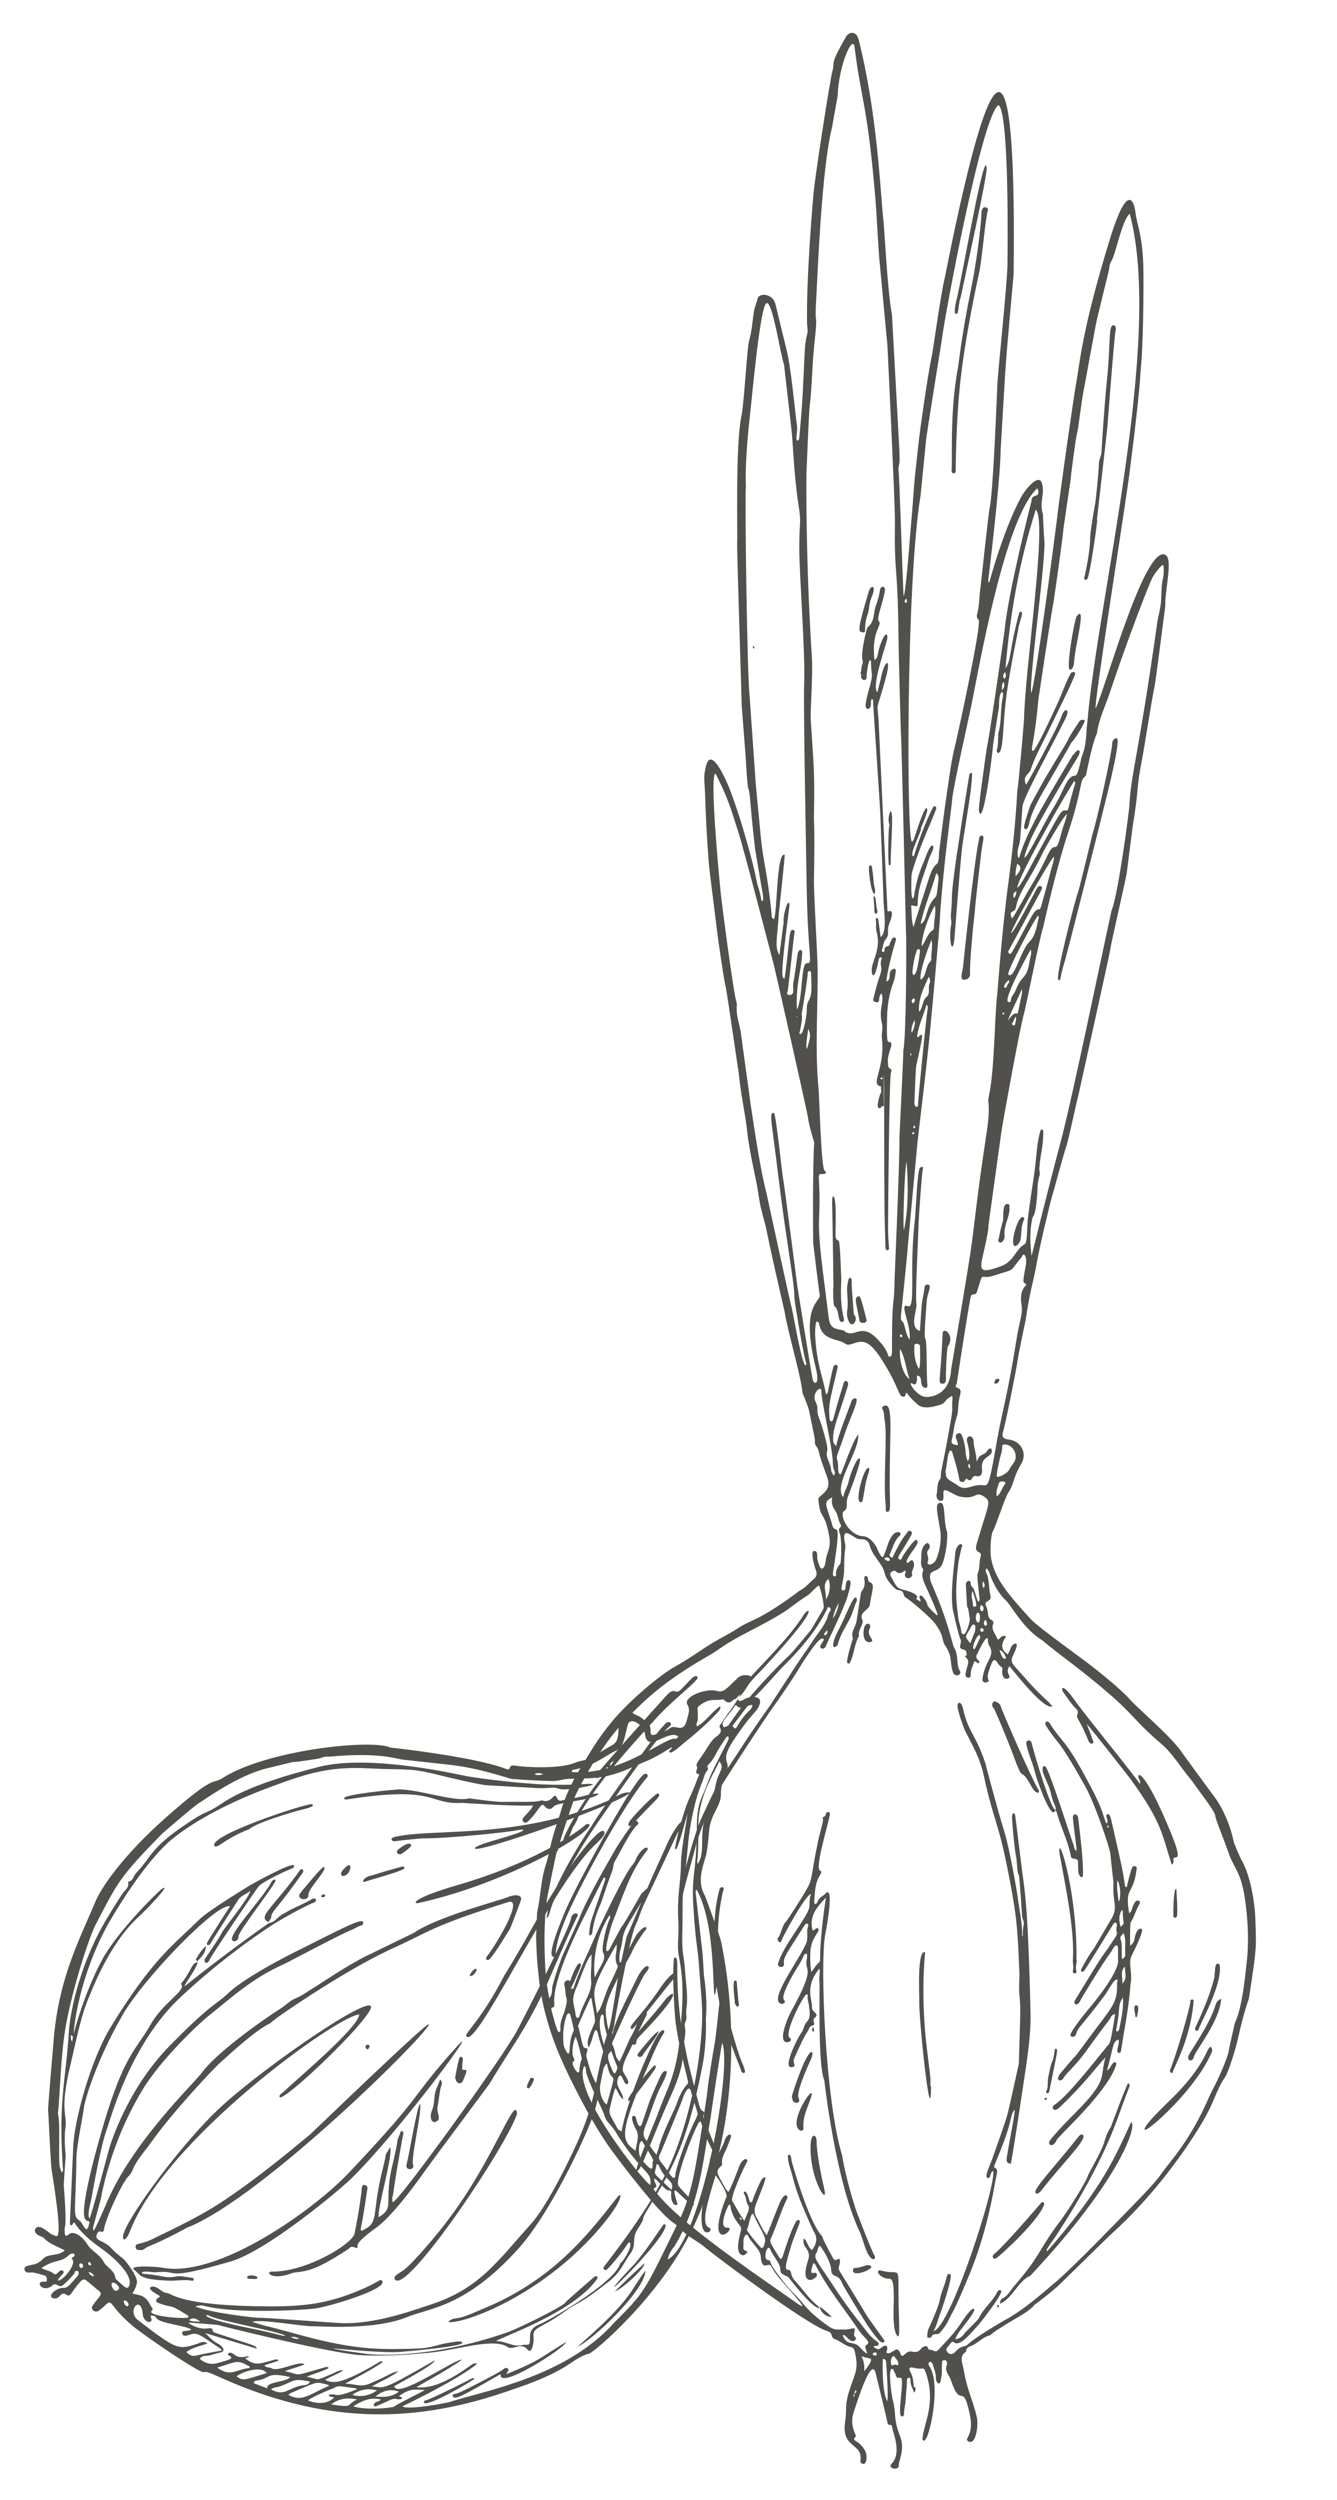 <?xml version="1.0" encoding="UTF-8"?>
<svg id="Layer_1" data-name="Layer 1" xmlns="http://www.w3.org/2000/svg" version="1.1" viewBox="0 0 411 768">
  <defs>
    <style>
      .cls-1 {
        fill: #51504d;
        stroke-width: 0px;
      }
    </style>
  </defs>
  <g>
    <path class="cls-1" d="M375.4,614.2c-.5,6.9-8.1,16.1-8.4,17.7-.4,2-2.7,1.2-1.3-1,2.7-4.3,6.2-9.6,7.8-14.4.3-1,.6-2,2-2.4Z"/>
    <path class="cls-1" d="M373.3,607c.3-1.1,0-3.8,1.1-3.7.5,0,.6.5.6.9.5,6.1-6.2,17.8-6.5,19.2-.1.7-1.3.7-1.1-.3,0-.2,4.4-8.9,6-16Z"/>
    <path class="cls-1" d="M372.7,630c-4.6,11.5-20.1,25.2-20.8,24.3-.7-.9,6-7.3,6.8-8.1,4.3-4.1,8.9-9.1,11.7-14.6.3-.5,1.2-2.8,1.7-2.7.6.1.4.7.5,1.1Z"/>
    <path class="cls-1" d="M361.6,580.3c.1,1.5.5,7,.2,8.4-.2.7-1.1.6-1.1,0,0-2.7,0-5.4.5-8.1,0,0,0,0,.4-.3Z"/>
    <path class="cls-1" d="M366.9,615.3c-1.1,11.6-6.1,19.9-6.4,21.3-.1.7-1.1,0-.8-.7.7-1.3,5-14.6,6.2-20.6,0-.4,0-1.1.6-1,.7,0,.3.7.3,1Z"/>
    <path class="cls-1" d="M349.2,616.1c.6,0,.7.4.7.9,0,1-.2,1.9-.5,2.8h-.3c-.3-2.1-.8-3.7.2-3.7Z"/>
    <path class="cls-1" d="M337.3,159.6c0,1.4-2.2,16.6-3,18.2-.3.6-1.3.3-1-.4.3-.8,1.8-8.1,1.8-11.6,0-2.8,1.6-11.3,1.6-11.3,0,0,.9-7.3,1.1-11.9,0-1.3.7-2.4.8-3.7,0-.2.8-13.6,1.7-22.3,1.2-11.9.3-17.4,2.3-16.6.4.2.4.6.4,1.2-.4,1-2.5,29-2.6,30.1,0,.3-3.2,28.3-3.2,28.3Z"/>
    <path class="cls-1" d="M328.9,205.8c-1.3-.2,1.4-15.6,2.1-16.5,3.1-3.9-.5,9-.8,13.9,0,.9-.4,2.7-1.3,2.5Z"/>
    <path class="cls-1" d="M331.1,526.9c.6-1.1,0-1.7-.7-2.3-1.3-1.4-2.3-3-3.4-4.5-1.1-1.4-.5-3.1,2.8,1.5,4.2,5.9,12.7,16,20.7,26.5.1-.9-.3-1.4-.5-1.9-.6-1.8,1.9-2.6,9.9,16.8,4.3,10.4.8,6.6.8,8.2,0,.5.3,1.1-.5,1.7-3.1-9.7-3.1-13-12.3-25.8-.3-.5-13.5-17.3-13.8-17.4.5,1.5,1.2,2.9,1.6,4.4.2.6.7,1.2.2,1.5-.5.4-1.2-.3-1.4-1-.9-2.2-1.9-4.4-3.1-6.4-.2-.4-.5-.9-.2-1.3Z"/>
    <path class="cls-1" d="M331,602.1c0,1.2-.5,2.3-.1,3.5,0,.3,0,.7-.5.7-.5,0-.7-.5-.6-.8.4-1.1-.1-2.2,0-3.3.6-9.3-2.3-22.8-4-32.2-.1-.6-.3-1.3,0-2.3,1.4,1.4,5.4,18,5.1,34.3Z"/>
    <path class="cls-1" d="M331.2,274.7c.9-2.5,4.6-18.6,4.8-19,1.2-3.7,5.9-24.6,5.9-27.5,0-.5.7-1.5,1.4-1.4,1.6.4-4.3,22.4-4.6,23.9-.4,1.9-10.9,43.1-11.2,44-.6,1.9-1.1,3.8-1.5,5.8,0,.4-.2.7-.6.6-1.3-.3,5.3-25.1,5.8-26.4Z"/>
    <path class="cls-1" d="M345.1,586.6c-1.1,1.2-1.3,3.2-.6,5.4.9-.9,1-.9.9-1.4-.3-1.3-.1-2.6-.4-4ZM345.8,604.2c-1.6,1.5-.6,3.5-.8,5.2,1.7-1.5.7-3.5.8-5.2ZM343.5,577.7c-.3,2.2.1,4.3.4,6.6.8-1.3.5-5.4-.4-6.6ZM344.5,595.8c.6,2,.2,4,.4,6.1.7-.4,1.1-.8,1-1.5-.2-2.1.4-4.3-.5-6.5-.6.7-1.2,1.2-1,1.9ZM343.1,623.6c-.1.6.5.7.8.2.1-.2.2-.4.2-.6.6-3,1.3-6,1.1-9.5-1.8,2.7-.6,2.6-2.1,9.9ZM340.8,561.2c-.3-.9-.7.2-.2.3.2,0,.2-.2.2-.3ZM325.4,637.7c8-9.7,2.2-1.9,9.9-12.3,6.3-8.5,8-9.8,8.1-14.9,0-.5,0-1,0-1.5,0-.3.4-.6,0-.8-.9-.4-3.1,4-3.7,4.7-7.8,10.4-8.2,9.7-8.9,12-.3.8-.9,1.2-1.7.6-.8-.7,5.7-8.5,6.4-9.3,1.2-1.4,8.7-10.7,8.2-14.1-.1-.7.2-4.2-.3-4.4-.8-.3-1.5,1.6-2,2.2-2.7,3.6-9.2,14.4-9.5,15.1-.5,1.3-2.4,1-1.3-.7,10.7-17.6,6.9-11,12.2-19,1.2-1.9,0-1.2.5-3.6.2-.9-.5-1.5-1.1-.5-.2.3-8.8,14.4-9.1,14.5-.5.2-1.1,0-.7-.7.5-1.1,2.6-4.8,3.9-6.4,0,0,5.5-9.3,5.6-9.5,1.8-3.6,0-4.7.4-10.5l-1-9.2c-.2-1.8-4.7-15.2-7.6-20.4-9.1-16.2-7.7-11.9-12.1-18.7-.8-1.3.4-2,1.2-.7,3.7,5.9,4.6,4.5,11.4,17.3,3.7,6.9,4,7.8,5.6,12.6,0,.3.1.5.5.7.6-1-.9-2.6.2-2.8.8-.2.9,1,1.9,5.2,3,13.3,2.5,11,3.4,16.5,0,.3,0,.6.6.7,0-.4,1.4-6.1,1.8-6.3.7-.3,1.4-.2,1.2.8-1.1,8.4-3.7,5-2.3,13.5.8-.5.8-1.2,1-1.8.4-1,1-2.5,2-2,.6.3.2,1,0,1.3-1,1.7-1.4,3.6-2.5,5.3-.3.5-.2,6.7-.2,7.2,1.1-.8,1.3-1.6,1.4-2.4.2-1.2,1.1-3.5,2.2-2.7.7.5-2.6,7.1-3,7.9-1.4,2.5.3,5.3-.5,9.2,0,0-.2,4.4-1.6,12.4-1.5,8.3-1.1,8.6-1.9,8.5-1.4-.2.4-2.7-.2-4.1-1.8.7-1.4,1.9-3.5,9.5.9-.5,1.2-1.5,1.8-2.2.7-.7,1.2-.2,1,.5-2.2,7.2-14,18.4-16.9,21.5-2.6,2.7-.5.8-2.1,2.7-.9,1-2.3.2-1.2-1.2,6.2-7.7,14.9-13.9,15.9-19.9.3-1.8.5-3.6,1-5.4-3.5,3.8-6.1,7.7-14,15.3-2,1.9-2.8,0-1.7-.7,4.7-3,15.5-17.4,16.9-18.8.5-.5,1.7-8.4,1.8-9.1-1.1.1-1.3,1-1.7,1.6-8.5,11.2-7.3,10.5-12.4,15.9-.7.7-1.4,1.5-1.9,2.3-.7,1.1-2.3.5-1.2-.9Z"/>
    <path class="cls-1" d="M324.4,556.1s0,0,0,0c0,0,0,0,0,0h0Z"/>
    <path class="cls-1" d="M322.7,641.9c-.1.6-.3,1.4-.8,1.2-.7-.2-.1-.8,0-1.2.3-1.1.1-2.3.3-3.5,1.4-7.5,1.3-3.2,2-8.4,0-.3.1-.5.4-.6.7.3.5.4-1.9,12.4Z"/>
    <path class="cls-1" d="M321.5,644.5c.2,0,.3.1.3.3-.3,1-1.2-.1-.3-.3Z"/>
    <path class="cls-1" d="M330.1,567.4c.2.4.2,1,.9,1.2,0-.3-1.2-9.6-1.2-10.1,0-1.6,1.4-1.2,1.6-.2.6,5,1.7,13.6,1.5,17.8,0,.7-.5.9-1,.2-.6-1-.4-1.6-.5-3.6,0-1.4,0-1.4-1.5-1.7-.3,0-.6-.2-.7-.6-.8-4.5-2.9-8.6-4.2-13-.1-.5-.2-.9-.6-1.3.2-.4.2-.7,0-1.1-.6-1.2-1-2.5-1.3-3.8-.9-3.9-2.8-6-2.6-7.9,0-.9.8-.8,1.1-.3,1.7,3,7.8,22.4,8.6,24.3Z"/>
    <path class="cls-1" d="M331.8,656.2c.2-.3.5-.5.9-.4,1.9.7-3.6,6.3-8.7,12.4-1.8,2.1-4.3,5.3-4.3,5.3-1.3,1-1.7.2-1.2-.8,1.2-2.4,7.1-8.7,13.3-16.6Z"/>
    <path class="cls-1" d="M318.1,544.3c-.7-2.8-2.4-6.6-2.6-8.6-.2-1.3,1.4-1.2,1.6-.3.3,1.4,4.3,15.5,6.7,20,.2.3.3.5.6.7-1,3.8-5.5-8.6-6.3-11.8Z"/>
    <path class="cls-1" d="M333.5,221.3c-.2,1.1-2.9,5.7-4.2,6.9-.3.8-9.1,15.7-9.8,17.1-3.2,5.9-2.9,7.5-3.5,8.9-.3.7-1.2.9-1.2-.2,0-.9,1.7-5.9,1.9-6.5.8-1.7,4.9-9,5.3-9.6,4.9-8.3,5-8,6.5-11,.9-1.8,2.1-3.4,3.2-5.1.4-.7,1-.8,1.8-.5Z"/>
    <path class="cls-1" d="M338.3,663.1c-4.7,9.8-10.5,19-13.8,24-.9,1.3-1.8,2.5-2.6,3.8-.1.2-.2.4,0,.8,17.4-20,21.1-29.5,25.8-39.7,2,.7-3,17.4-31,47.2-3.7,1.5-5.4,6.9-9.3,8.6.1-.7.1-1.3.7-1.6,1.7-.8,2.5-2.5,3.6-3.8,8.6-9.9,7.4-11.1,14.5-20.4,2-2.7,7.9-11.9,8.3-13.8,0-.1,4.3-7.6,5-10.2.4-1.6,1.1-3.2,2-4.6.1-.2,4.3-11.7,5.3-13.4.6.4.5.9.3,1.3-3.1,7.9-4.1,12.1-8.8,21.9Z"/>
    <path class="cls-1" d="M311.9,382.8c-1.6-.5,1.2-10,2.7-8.8.2.2.4.5.2.7-1,2-.7,4.1-1.1,6.2-.1.6-1,2.1-1.8,1.9Z"/>
    <path class="cls-1" d="M307,380.7c1-5.6,1.4-4.8,1.4-7s.2-3.9,1.3-3.8c.8,0,.6.7.6,1.1.3,2.3-1.8,5.7-1.5,8.3.3,2.5-2.2,3.4-1.9,1.3Z"/>
    <path class="cls-1" d="M321,677.2c-1.4,4.8-13.2,15.5-14.6,16.5-1,.7-1.7-.4-.9-1.1,3.2-2.5,14.7-16,14.7-16,.5-.2.7,0,.8.6Z"/>
    <path class="cls-1" d="M305.3,524.7c-.4-.4-.4-1.7.2-1.9.7-.3,2,.8,2.1,1.3,0,.7,9.7,22.8,11.6,25.7.7,1.1-.6,1.8-2.1-.9-4.1-7.5-1.8.8-6.1-10.9-.2-.7-5.1-12.8-5.6-13.3Z"/>
    <path class="cls-1" d="M306.8,708.9c-.2,0-.3,0-.3-.3.2-1.1,1,0,.3.3Z"/>
    <path class="cls-1" d="M307.2,424.1c-.5,1.4-1.8,1.1-1.5.5.2-.5.3-1.1,1.1-1,.2,0,.5.2.4.4Z"/>
    <path class="cls-1" d="M296,297.5c.1-1.4,3.4-32.4,4.9-39.4.1-.7.2-1.4.9-1.4,1.1.1.2,1.7-.3,6.5-2.1,17.7-1.8,16.7-1.8,16.7-.4,2.9-1.7,16.1-1.5,19.4,0,1.1-.9,1.8-2,1.7-1.2-.1-.4-2.4-.2-3.6Z"/>
    <path class="cls-1" d="M295.1,91.9c-.7,3.5-.4,4.7-1.3,4.5-.7-.1,0-3.4.2-4.1,1.6-6.1,8.6-47.3,9.3-40.8.3,2.3-6.7,33.6-8.1,40.4Z"/>
    <path class="cls-1" d="M292.6,142.7c0-7.8-.2-18.5,1.9-29.9.3-1.4.9-8.8,4.2-25,2.2-11,3.2-22.7,3-22.7.2-.7.3-1.6,1.3-1.4,1.1.2.6,1.2.5,1.6-.9,4.6-1.7,15.2-2.6,18.9-.3,1.4-4.5,20.4-5.9,35.1-1,10-1.2,22.8-1.2,24.3,0,.8.1,1.9-.6,1.8-1,0-.6-1.2-.6-2.7Z"/>
    <path class="cls-1" d="M292.4,284.1c.2-1-.2-2-.1-3,.1-1.6.3-3.1.3-4.7,0-.6,0-1.5.1-2.5.4-4.5,1.5-12.1,1.8-13.7,0,0,1.6-10.9,3.4-21.7,0-.5.2-1,.8-1.1.3.2,0,2.5-.3,5.6-.8,5.9-2.3,14.6-2.6,17-.8,7.1-1.8,21-2.4,28.3-.5,5.5-1.9,1.1-1-4.3Z"/>
    <path class="cls-1" d="M289.4,416.7c0-.6.4-7.1.4-7.3.5-1.8,3.8,1.1,1.6,4.2-.4.5-.7,9.3-.6,10.1,0,.9-.3,1.5-1.2,1.4-1.2,0-.7-1.1-.2-8.4Z"/>
    <path class="cls-1" d="M285.4,718.4c-.7-.3-.2-2.6.2-3.3.8-1.6,3-6.7,3.3-8.5.4-2.4,1.6-4.6,2.1-7,.1-.6.4-1.2,1.1-.9,1,.4-2.6,10.9-3,11.9-.7,1.8-1.1,3.7-2.1,5.6,5.3-1.3,19.4-45.2,18.3-49.2-1.1.3-.6,2.6-1.8,2.1-.9-.4.8-3.8,1.3-5.2.5-1.4,4.3-12,4.9-14.3.6-2.3,3.5-15.6,3.5-15.6,0,0,.4-13.8.4-13.8.2-8.6-.6-4.9-.2-13.5,0,0-.4-8.8-.4-8.8-.4-5.7-.4-8.8-2.7-20.8-3.5-18.3-4.5-16.1-8-32.1-1.4-6.3-5.2-11.8-6.1-14.4-.5-1.4-2.2-6-1.8-7,.3-.7,1.1-.8,1.6,1.2,1.6,7.4,4,8.1,6.9,16.9,0,0,3.5,13.5,5.8,20.9,1.7,5.5,3.9,18.5,4.1,19.9.5,4.1,1.5,8.1,1.4,12.2,0,0,.1.2.2.2,0-1.2,0-2.4.3-3.6.2-.8-.4-1.7-.5-2.6,0-.2-.8-12.4-1-12.6-.6-.7-.5-4.2-.9-6-.5-2.4-1.3-11.5-1.2-12.1.1-1.3.9-1.1,1-.1,0,0,2.2,17.7,2.2,17.7,1.6,10.4,1.8,22.4,2.1,28.7,0,0,.4,13.1.4,15.2s0,6-1.4,15.5c-4,26.9-4.6,29.6-4.7,29.8h0c-1.7-.4-1.4-.8-.7-4.9,0-.4,2.2-11.4,1.9-11.7-.7.7-.9,1.6-1.1,2.5-1.1,5-3.1,9.6-5,14.3-.2.5-.4.9.3,1.2.8.4.3,1.7-.2,4.3-.5,2.8-2.6,15.7-8.1,28.8-5.1,12.2-4.2,9.3-6.5,14.1-.3.7-2.4,3.7-3,3.7-.8,0-1.7-.1-2,.9,0,.2-.5.3-.8.1Z"/>
    <path class="cls-1" d="M286.2,640.9c0,15.5-3.9-21.7-3.6-26.4,0-1.4-.7-15.8,1.8-14.7,0,0-1.6,13.3.7,31,1.2,9.7.9,7.1.9,10.1h.1Z"/>
    <path class="cls-1" d="M275.6,717.3c-2.2-3.7.6-17.2-2.2-17.2-3.2,0-4.6-3.1-2.5-2.5,5.4,1.5,5.3-1.8,5.3,6,0,10,.8,16-.6,13.7Z"/>
    <path class="cls-1" d="M273.3,266c-.4-.7-.2-10.9,0-11.9.1-.4.2-.8,0-1.2-.4-.9.1-3.5.5-3.6,1-.2,0,11,0,15.9,0,.3,0,.6-.6.7Z"/>
    <path class="cls-1" d="M271.9,436.1c-.2-1,0-2.1-.6-3.1-.2-.3-.2-.8.3-1,3.1-1.6,1.9,7,1.9,23.2,0,7.3.5,9.2-.7,9.3-.7,0-.5-1-.5-1.5-.9-8.1.6-22.6-.4-26.8Z"/>
    <path class="cls-1" d="M268.8,280c0-1.5-.2-3.1-.3-4.6h.4c.6,1.4.3,3,.8,4.4.1.4,0,.9-.4.9-.4,0-.5-.4-.5-.7Z"/>
    <path class="cls-1" d="M267.1,266.8c0-1.4.9-1.2,1-.1.2,1.5.4,3,.5,4.5,0,1.1.8,2.2.2,3.5-1.1-.6-1.7-6.5-1.7-7.8Z"/>
    <path class="cls-1" d="M266.5,695.9c4.6.2-4,4.1-4.3,1.8,0-.4,0-.9.5-.9,1.4,0,2.7-.6,3.8-.9Z"/>
    <path class="cls-1" d="M267,451c.7.3-.5,2.5-.9,4.8-1,5.6-.8,5.8-1.6,5.7-1.9-.2,1.2-11.1,2.5-10.5Z"/>
    <path class="cls-1" d="M265.9,499.6c.2-.5.5-.9,1.1-.7.6.2.5.7.5,1.2-1.6,2.4,2,4,0,4.4-2.2.4-2.4-3-1.7-4.9Z"/>
    <path class="cls-1" d="M265.1,194.2c-1.4,0-1.5-.9,2-12.6.2-.6.7-1.5,1.3-1.2.5.2,0,1.7-.1,2.2-1.3,2.7-1,4.5-1.5,5.9-1.7,4.7,0,5.9-1.7,5.8Z"/>
    <path class="cls-1" d="M271,331c-1,.4.5,1.1.3.1,0,0-.2,0-.3-.1ZM264.5,206.9c.4-1,.2-2,.6-2.9.1-.3.2-.7.1-1-.8-1.9,1.2-10,1.5-10.3,2.3-1.7,1.7-4.5,2.6-6.8.5-1.4,1-3,1.2-4.6.1-1.2,1.8-1.6,1.5.3-.3,1.9-.9,3.7-1.4,5.5-1.8,6.2,1,2-.8,6.2-1.3,3-1.3,6.1-1,9.5.8-.5.9-1.1,1-1.6.7-4,2.9-8.2,3-5.4,0,1.6-5.1,14.8-3.1,16.9.4-1.7.9-3.3,1.2-4.9,1.1-5,3-5.8,1.6-.3-3.8,14.3-2.7,5.4-2.3,16.4l2.6,55.6c0,.4,0,.7.7.4.4-.2.7.4.7.7-.2,2.7-1.4,3.2-1.2,5.8,0,.8-.1,1.5-.7,2.1-.8,1-.8,2.3-1.2,3.4-.2.5.7,1,.8.1,0-.6.1-1.2,1-1.3.6,0,.5-.8.8-1.2.4-.7.6-1.8,1.4-1.4.7.3.2.7-.7,4.2-2,7.6-1.9,9.3-1.9,9.3,1-.5,1-1.3,1-2.2,0-1.4,1.2-2,1.7-1.7.5.4-.4,3.9-.7,4.5-.6,1.5-1.8,5.7-1.8,10.6,0,.7-.3,7.3.4,7.3,2.4,0-.7,3.4-.1,6.8,0,.5,0,1.1.6,1.4.5.2.5.7.3,1.2-.6,1.4-.9,45.6-.9,47,0,4.1.3,7,.3,7,0,.8-1,.8-1.1,0-.3-10-.4-12.2-.4-40.2s-.3-2.4,0-3.5c-.9-.3-1.1,1.2-1.8.5-.6-.6.4-3.9.8-4.6.3-.5-.2-1.3.1-1.9-3.7-.5,1.3-5.4.2-14.8-.2-1.5.4-3.1,0-4.6-.5-2-.4-3.9,0-5.9.2-.9.3-2.1-.1-3.3-1.3,1-.1,3-1.7,2.7-.6-.1-1-.4-.8-1.2.6-2.2,1.1-4.5,1.9-6.7,1.3-3.6-.3-2.8.7-5.8-.7-.2-.9.2-1,.7-1,5.5-1.9,5.4-2.1,3.8-.5-2.9,3-6.6,1.5-12.3-.4-1.3,0-2.7-.3-3.9-.1-.4.5-.8.8,0,0,0,.7,5.4.7,5.4,2.3-1.6.8-9.5.9-11.3,0-.9-1-26.7-1-26.9,0-.9-2.2-33.2-2.2-34,0-.3,0-.7-.2-.9-.7.1-.4,1.2-.5,1.9-.2,1.5-1.8,1.5-1.6-.3.3-3.1,2.2-7.4,1.9-9.5-.2-1.3-.2-2.6-.3-4-.1,0-.2,0-.4,0-.6,1.5-.7,3.1-.9,4.6,0,.6.1,1.5-.8,1.4-.7,0-1.1-.9-.8-1.6Z"/>
    <path class="cls-1" d="M264.2,405.7c-.3-2-1.3-5.9-1.1-6.6.3-1,1.2-1.2,1.5-.1.6,1.7,1.7,6.2,1.7,6.2.6,1.6-2,1.5-2.1.6Z"/>
    <path class="cls-1" d="M262.7,735.3h0c0,0,0,0,0,0h0c0,0,0,0,0,0Z"/>
    <path class="cls-1" d="M260.4,402.9c.4-2.4,0-4.8,0-7.1,0-.4.3-3.2.8-3.2,1,0,.4,1.1.8,5.1.6,7.3.3,5.8.8,6.5.9,1.4-.7,3.8-1.7,2.1-.6-1-.8-2.2-.7-3.3Z"/>
    <path class="cls-1" d="M260.4,510.3c.3-2.5,1.8-6.9,1.8-6.9-.8-2,.8-3.5,1.1-5.3,0,0,1.4-9,1.4-9,1-1.1,1.3-2.4,1-3.9,0-.4-.1-1,.5-1,1,0,.2,1.5,1.2,1.9,1.7.6.6,2.6,0,6.9-.2,1.7-3.5,2.3-2.3,4.7.6,1.1-1.6,3.4-1,4.9-1.5,2.5-1.5,5.5-2.7,8-.3.7-1.1.7-1-.3Z"/>
    <path class="cls-1" d="M257.7,500.9c2.3-4.3,4.4-10.4,5.4-10.1.3.1.3.4.3,1-.8,1.6-1.2,3.6-2.1,5.4-1.3,2.6-3,5-3.7,7.8-.4,1.5-3.2,2.3.1-4.1Z"/>
    <path class="cls-1" d="M256.2,395.8c0-5.1-.4-26.6-.4-26.8,0-2,.9-2.6,1.1,2.6,0,1.3,0,2.7,0,4h0c0,4.4-.4,5,.9,5.6.5.3.7,10.4.8,11,.1,2.5-.6,7.1.8,12.9.3,1.2-.9,1.4-1.3.5-.6-1.6-.3-3.3-1.6-4.3-.4-.3-.4-5.1-.4-5.6Z"/>
    <path class="cls-1" d="M255.7,711.8c-1.7.1-3.5-1.4-3.7-3.1.6.2,3.4,2.8,3.7,3.1Z"/>
    <path class="cls-1" d="M252,708.7s0,0,0,0h0s0,0,0,0Z"/>
    <path class="cls-1" d="M252,708.6h0s0,0,0,0c0,0,0,0,0,0Z"/>
    <path class="cls-1" d="M249.2,661.5c-.4-6.8,1.7-5.8,1.8-4.1,0,4.4,1.7,12.1,2.4,15.2,1.2,5.1-3.7-1.8-4.2-11.1Z"/>
    <path class="cls-1" d="M250.1,624.3c-.6-.4-.6-.8-.2-1.5.4.5.4.9.2,1.5Z"/>
    <path class="cls-1" d="M245.9,654.5c-4-2.2,4.9-15.2,3.5-10.4-.8,2.8-2.8,6.1-2.4,9.9,0,.5-.6.8-1.1.5Z"/>
    <path class="cls-1" d="M243.6,645.1c0-.3-.1-.7-.2-1.1,5.4-17.1,7.2-14.2,6-11.6-.9,2.1-4.8,10.4-3.9,12.2.9,1.7-1.5,2-1.9.5Z"/>
    <path class="cls-1" d="M249.2,598.4c-.2,2.5-.2,5,.2,7.5.8-1,1.4-2.2,2.4-3,.3-.2.3-.6.3-.9,0-7.9,1.8-19,1.8-19-2.8,2.9-5.3,5.8-4.1,10.1.7,0,1.1-1.1,1.7-.6.5.5-.4,1.5-.8,2.2-.7,1.2-1.3,2.4-1.4,3.7ZM239,596.1c0-.2,0-.4,0-.5,1.3-1.5,1.2-3.7,2.6-5.2.7-.7,5.8-8.9,6-9.3,2.5-4.2,1.4-3.8,3.9-15.5,0-.4,1.7-6.3,1.5-6.6-.5-1,.7-.5.9-1.7.2-.9,1.4-.8,1.2.3-.8,4-4.8,16.8-2.9,17.2.6.1.1.8,0,1.1-1.7,2.5-1.7,5.5-1.9,8.3,0,.2,0,.6.2.8.5,0,.8-.5.9-.9.4-1.2,1.6-1.5,2.3-2.3,2.7-2.9.7,9,0,12.4-1.7,8.7,0,51.2,5.2,68.1,0,0,.7,5.4,3.9,15.7.3,1.1,5.3,14,6,14.9.5.7,0,1.8-1.1.8-1.7-1.7-2.4-6-3.6-8.4-7.3-15.6-10.7-46.1-10.7-46.1-2.1-4.9-1.3-29.2-1.5-30.6-.2-1.2.3-2.5,0-3.8-4.6,5.5-2.2,9.6-2.3,11.7-.2,1.9,2.6,2,.8,3.5-.9.7.6,2-.6,2.3-1.2.3-1.1,1.3-1.6,1.9-1.3,1.9-3,5.9-4.1,8.3-.6,1.4,1.1,2.4-.8,2.6-2.8.3,1.9-9.1,3-10.5.8-1,.8-2.4,1.7-3.4,1.3-1.3.9-3,.7-4.7,0-1.1-.6-2.1-.4-3.3,0-.2,0-.4-.3-.5-.8-.2-7.3,12.3-5.2,13.4.5.3.5,1.1-.5,1.3-3.6.6-.2-7.6,1.1-9.8,7.8-14.2,3.7-11.6,4.6-15.6.1-.6.2-1.2,0-1.8-.5,0-.7.2-.9.6-.9,2.2-2.3,4-3.4,6-.7,1.3-3.7,6.5-2.7,7.6.8.8-.4,1.6-1.2,1.1-3.1-1.6,5.6-13,7.9-18.2,1-2.2,0-3.8.7-5.4.3-.7-.4-1.4-1-.5-5.7,9-6.7,10-6.4,12,.2,1.3-2.2,1.2-1.8-.2,1.5-5.5,9.3-14.4,9.6-17.4.1-1.3,0-2.6.5-3.9-1.6,0-9.6,14.6-9.1,14.6-.5.4-1,.3-1-.6Z"/>
    <path class="cls-1" d="M240,596.7s0,0,0,0c0,0,0,0,0,0Z"/>
    <path class="cls-1" d="M231.9,199c0,0,0,.2-.2.3-.6-.5,0-1.4.2-.3Z"/>
    <path class="cls-1" d="M225.6,521.4c4.1-6.2,15.4-15.7,21.7-25.6q.4-.6,1.2-1c1.3,1.8-14.9,18.9-16.4,20.4-1.9,2-3.9,4.8-6,6.8-.2.2-.8-.1-.5-.5Z"/>
    <path class="cls-1" d="M225.9,615.1c-.4-3.9-.5-4.7-.3-6.1,0-.6.9-.8.9.1,0,.3.5,6.1.6,6.4.3,1.1-.6,1.4-1.1.2,0-.2-.2-.4-.2-.6Z"/>
    <path class="cls-1" d="M222.3,580.9c-3.9,16.4-.2,35.1,5.1,51,.2.7,2.1,4.6,1.5,4.9-.5.3-1-.2-1.1-.7-1.1-3.6-7.5-16.2-8.2-33.5-.2-4-.6-8,0-12,.3-2.3.2-5.1,1.6-10.2.2-.8,1.6-1,1.2.5Z"/>
    <path class="cls-1" d="M187.5,542.5c.5-.3.8-.7,1.1-1.5-.7.4-1.1.8-1.1,1.5ZM177.7,558.6c-2.8,5.5-.1-.8-3.3,7.1-.3.7-1.3.4-1.2-.3,0,0,0-.2,0-.3.9-3,7.2-14,12.8-20.3.4-.5.6-1.1.9-1.7,0,0-.2-.2-.3-.2-.5.6-2.7,3.9-3.2,3.4-.4-.3-.3-.9,0-1.2,0,0,5.1-6.1,21.4-24.1,2.8-3.1,2.5,0,4.5-1.9.8-.7,3-3.3,3.9-3.9.9-.6,1.8-.1.8,1-2.2,2.5-8.2,7-13.1,12.6-.3.4-.7.7-1,1.1-1.2,1.4-16.6,17.5-22.4,28.8Z"/>
    <path class="cls-1" d="M170.2,601.2c-2.3,0,1.9-10.1,3.7-14.4,1.9-4.5,9.1-18.3,18-33.3.3-.5.9-1.5,1.7-2.7,1.5-2.3,3.5-5.2,4.4-5.7.7-.5,1.5.3.9,1-6.8,7.6-21.5,34.5-25.4,44.3-1.2,3.1-2.4,6.3-2.7,9.7,0,.3,0,.8-.2,1,0,0-.2.1-.5.1Z"/>
    <path class="cls-1" d="M168.2,588.3c.6-6.8,10.6-23.1,13.6-27.2,0,0,1.4-2.9,17.6-25.1,1.7-2.3,2.4-3.4,4-5.2.4-.4.8-.8,1.2-1.3,1-1,2.5,0,1.1,1-3,2.3-14,18-15,19.4-5.3,8.1-13.2,17.4-20.6,34.4-.5,1.1-.8,2.2-1.1,3.3-.2.5-.3,1.1-.9,1.8,0-.4,0-.8,0-1.2Z"/>
    <path class="cls-1" d="M281,346.6c.3,0,.3-.3.3-.5-.2-.9-.9.6-.3.5ZM281,348.3c.2-1.3-1.2.3-.3.2.1,0,.2-.2.3-.2ZM280,323.5c-.2.3-.2.6,0,.9.2-.3.2-.6,0-.9ZM278.8,184.6c-.1-1.6-1.2.5-.4.6.4,0,.3-.3.4-.6ZM278.7,357c-.5.3-1.3,19.8-.8,20.9,1.4-6.9,1.3-13.9.8-20.9ZM276.9,410c-1,.6.8,1.3.4.3,0-.2-.2-.3-.4-.3ZM276.7,414.4c-.4,3.5,1,8.2,2.9,9.3-1.1-2.9-1.2-6.2-2.9-9.3ZM274.8,723.8c-1,.2-1.1,2.1-.8,2.7.3.6.9-.2,1.4,0,.9.5.8-.3.7-.7-.2-.8-.9-1.3-1.3-2ZM271.8,478.8c1.1,1.3,2,.7,1.7.2-.4-.6-.9-.7-1.7-.2ZM272.4,725.9c0-.7-.2-1.1-1-1.2-.1,1.4-.3,9.9,1.3,13,.5-.6-.2-11-.3-11.8ZM256,497.3c1.1-1.4,1.5-3.1,1.9-4.8-1,1.4-1.5,3.1-1.9,4.8ZM255.6,460.1c-2.5,1.6-1.8,1.7.1,7.9.2.8.3,1.7,1.4,1.9,1.2.2-.6,10-.7,11.2-.2,1.6-.8,3.2.2,3.2.2,0,.5-.2.4-.4-.2-1.4.5-2.4,1.3-3.5.3-.4.5-6.3,0-8.8-.2-.8-.9-1.8.2-2.5,0,0,0-.5,0-.6-.9-1.3-.8-3-1.7-4.3-.8-1.1-1.3-2.3-1-4ZM254.6,485.1c-2,1.8-.5,4-.7,6.3,1.3-1.9,1.5-4.9.7-6.3ZM253.5,502.3c.4.3.5-.1.7-.4.2-.2.3-.5,0-1-.3.4-1.1,1.1-.8,1.4ZM250.7,430.7c1.2,2.2,0,2.4,1.1,5,.5,1.2,2.9,8.7,2.5,10-.7,2,1.1,3.8,1.2,5.9,0,.6.4,1.1.8,1.8.5-.7.4-1.1.2-1.5-.4-.9-.5-1.9-.5-2.9-.2-4.8-3.6-18.8-3.5-21.7,0-1.8-3.2.7-1.7,3.6ZM248.4,316.1c-.1,2.3-.8,4.2-.4,6.3,1.2-3.6,1.3-4.8.4-6.3ZM246.5,311.8c.2,1.6-.3,3.1-.5,4.6,0,.5-.6,1.1,0,1.3,1,.3,2-6,2-7,0-1.1,0-2.3.6-3.3.9-1.5,1-3.1.7-8.5,0-.8-1-.7-1,0,0,1.9-1.9,12.9-1.9,12.9ZM245.1,312.4c0,0-.1-.1-.2-.2-.2.3-.2.4.2.2ZM202.9,661.6c-.8,1.9,0,2.2,1.5,4.2.4.5,2.2,3.6,2.8,3.3.2,0,.4-.3.4-.5-.3-1.4,3.7-12.6,6.2-17.4.3-.6.5-1.2.7-1.7,0-.3-2.2-7.1-2.2-7.3-.6-1.7-2,1.1-2.4,2.5-.2.8-6.7,16.4-6.9,16.9ZM206.4,672.8c1.1-3-1.5-2.1-3.9-7.5,0-.2-.3-.5-.7-.3-.5,3.8-1.9,1.5,4.6,7.8ZM197.7,658.2c-1.2-1.9-2.1,3.9-.2,5.7,1.4,1.3,3.2,3.9,3.1,1.2,0-.5,0-.9.2-1.4-.2-.9-2.8-4.8-3.2-5.5ZM187.9,630.1c-.8,1-1.9,1.1.4,6.1.5,1.1.8,1,1.2,0,.2-.5.4-1,.2-1.4-.7-1.5-1.2-3.1-1.8-4.7ZM186.6,634c-1.4.4-4.1,9.2-.1,12.6,3.7-12.9,1.5-4.7.1-12.6ZM185,618.9c-1.7,2.6.4,9.4,1.4,10.8,1-5.1-.6-4.8-.8-9.9,0-.4,0-.8-.6-.9ZM189.5,597.4c-8.6,14.9-7,13.8-6,21.1,1.4-1.4,2.2-4.8,3.3-7.5.2-.5,3.3-6.6,3.1-7-1-1.6-.6-3.2-.4-4.8,0-.5.2-1,0-1.8ZM182.8,607.7c1.8-4.1,3.7-5.6,2.6-7.8-.7-1.3,1.1-8.6,2-10.3.2-.3.3-.6,0-1.2-5.5,8.3-4.9,17.9-4.5,19.3ZM179.6,634.7c-4.1,7.7,18.2,35.6,20.3,36.6.6-4.1-1.9-3-9.4-14.3-.7-1-1.2-2.1-2-3.1-1-1.3-2.3-2.3-2.7-4-.3-1.4-5.5-11-5.7-13.9,0-.4,0-1-.6-1.3ZM181.4,614c-.1.4-3.8,8.2-3.7,8.5.8,2.1,1.2,6.7,2.1,6.7,1.7,0,.1,1.4.5,2.8.7,2.7,1.5,5.4,2.8,7.9.3-.2.5-.4.5-.7,0-1.7.7-3.1,1.2-4.6,1.6-4.6.8-2.3-1.1-10.2,0-.3-.2-.6-.7-.7-.9,1.6-.9,3.5-2.1,5.4-.3-1.5-.8-1.5,1.5-6.7.8-1.8.7-.9-.6-8.6-.2.2-.4.2-.4.3ZM177.1,619.5c0,.5.8.7,1,0,1.1-4.3,4.1-7.4,3.6-11.2-.1-1.1,0-2.3,0-3.4.2-1.4,0-2.8.2-4.4-1.4.8-3.9,8.5-4.6,9.9-2.1,4.8-.6,5.1-.3,9.1ZM176.1,633.7c-.5.3,1.1,3.1,1.6,3,.4,0,.4-.3.4-.6,0-.8.2-1.7.4-2.5.1-.5.4-.9.3-1.4-.5-2.1-1-4.2-1.8-6.4-.7.8-1.4,4.7-.8,6.1.3.6.7,1.2-.2,1.7ZM175.1,630.2c0-2.2.3-4.4,1.3-6.4.1-.3-1-4.4-1.1-4.8-.2-.7-.9-.7-1.3.7-.8,2.6-1,5.2-.8,7.9,0,1.3.7,2.4,1.4,3.4.4-.2.4-.5.4-.8ZM268.9,722.7c-1.8.7.9,1.6.6.5,0-.3-.3-.5-.6-.5ZM267.4,724.6c-4.7-.9-1.5-1.9-1.7,3.9.8-1,2.9-3.7,1.7-3.9ZM259.7,409.1c3.2,2.1,5-3,10.1,2.4,1.3,1.4,2.6,2.9,3.2,4.8,0,.3.2.6.6.5.8,0,.6-2.5.6-3.3,0-16.6.7-11.2.8-20.5,0-.5,1.6-36.4,1.5-43.9,0-.4,1.3-26.5,1.2-26.5.9-4,1-34.7.8-36.1,0,0-1.3-58.1-1.6-62.4,0-.7-.6-19.2-.7-28.9-.3-23.8-1.3-16.8-1.1-35.4,0-6.2-2.3-53.7-2.3-53.6l-2.4-25.7c-.3-2.4-1.1-17.4-1.2-18.2-2.4-29.6-4.5-31.6-6.5-47.8-.5-4.2-4.9,5.5-5.2,15l-1.8,10c-3.2,12.8-4.4,45.8-4.8,52.5-.5,8.6.4,3.9-.2,10.1-.1,1.4-.7,5.7-1,12.2-1,18-.5-.9-1.8,31.4,0,1.5-.3,25.4,1.7,56.7.3,4.2-.5,16.2-.4,18.4.9,14.1,1.3,15.9,1,30.5,0,0,.3,5.1,0,19.5,0,3.9,1.1,23.7,1.1,25.1.3,11-.9,26.3.3,38.2.3,2.9.8,24.8,1.9,25.6.6.4.6,1-.5,1-2.4,0-.6-.2-1.2,13.4-.3,7.2,1.1,15.7,3,31.1.5,3.9,3.6,2.9,5,3.8ZM262.5,736.4c.2-.3.2-.7.2-1,0,0,0,0,0,0h0c1.3-.8,0-1.7,0,0,0,0,0,0,0,0h0c-.3.3-.5.6-.2,1ZM312.7,265.4c-.3,1.2-.6,2.3-.5,3.8,1.8-1.9,1.9-3,.5-3.8ZM312.5,273.8c-1.1.4-1.1,1.1-.9,2.1.8-.6.7-1.3.9-2.1ZM312.2,279.1c-.3,1.4-2.4.4-1.1,3.1.6-.5,5.3-9.2,5.8-9.9,5.8-9.6,5.5-12.1,7.6-12.1,1,0,1.6-4.6,2.9-7.8.3-.8.4-1.6.6-2.3-1,.4-6.9,10.8-7.4,11.8-4.1,8.7-7.4,11.8-8.4,17.3ZM319.1,281.3c-.8.6-10,17.6-9.1,18.2,1.9,1.3,3.7-7.4,6.4-10.1,2.1-2.1,2.2-4.8,2.9-7.4,0-.2,0-.4-.2-.7ZM311.2,314.3c-.2.3-.1.5.2.7.2.1.6,0,.6-.1.1-.9.6-1.7.2-2.6-.4.7-.6,1.5-1,2.1ZM309.8,313.6c3.5-5.1,2.5,1.2,3.8-5.8.2-1.3.8-2.6.5-3.9-1.3,3.3-3.1,6.4-4.3,9.7ZM316.8,291.8c-.8,1.4-8.5,15.3-6.9,16,.8.4.8-.3.9-.8.1-.9.8-1.5,1.2-2.3,2.6-6.4,3.5-3,4.6-9.9.1-.8.6-1.7.3-3ZM310,292.1c-.2.3,0,.7.3.9.5.3.9-.7,1.2-1.2.8-1.2,5.2-9.8,6.2-11.2,1.7-2.3,1.8-.2,2.4-2.3,1.1-4,2.2-7.9,3.2-11.8.3-1,.7-2.1.7-3.3-1.3,1-12.7,21.3-13.2,23.5.8,0,7.4-12.8,7.8-13.5.3-.5.7-1.3,1.4-.9.8.4,0,1.1-.1,1.6l-9.9,18.3ZM309,206.5c-.8.7-.7,1.3-.3,2.1.7-.7.6-1.3.3-2.1ZM310.1,301.1c-2.7,2.3-.8,3.1-.5,1.7.1-.5.9-.9.5-1.7ZM308.3,311.7c.3,0,.4-.2.4-.4-.4-.7-.7.4-.4.4ZM307.2,506.9c.3.8,1,3.1,1.8,2.7.2-.1.3-.4.2-.5-.5-.9-.8-1.9-2-2.1ZM306.4,459.7c1.1-.5,1.6-2.6,2.5-3.7.8-.9-1.5-1.2-1.8-.4-.4,1.3-1,2.5-.7,4ZM308.5,209.5c-.6.8-.5,1.5-.5,2.6.7-.9,1-1.6.5-2.6ZM306.5,453.7c.3.3,3.2-.9,3.8-2.3.7-1.4,2.1-2.5,1.9-3.9.1-2.1-1.8-3.9-3.6-3.7-.4,0-.6.4-.5.7,0,1.2-.4,2.3-.7,3.4-.1.5-1.3,5.5-.9,5.8ZM229.3,149.3c-.4,2.7.4,58.4,1.1,64.1,0,0,1.8,25.6,1.8,25.6-.1.4,1.4,14.8,1.4,15.2.9,11.2,2.2,12.5,3.6,26.7,0,.6,0,1.2.7,1.5,1.1-1.8.7-20.6,3.3-19.8.2,0-1.8,17.9-1.8,18.2-.4,7.3-1.4,10.2.2,12.6,0,0,1.3-10.4,1.3-9.8-.3-2.6,1.5-8.2,1.8-5.6,0,.6-2.4,17.4-2.2,21.3,0,.5,0,1.1.6,1.4.4-.4,1.5-13.2,1.8-14,.2-.4.1-1.1.9-1,.6.1.5.7.4,1.1-.3,1.7-1.9,17.6-2.1,17.9-.4.6,0,1.1.8,1,1.6-.3.6-2,1-3.9.4-1.8,1.3-9.1,1.4-9.2.5-1.2,1.4-.8,1.3.2-.3,5.4-1.5,7.9-1.7,14.4,0,.9,0,1.8.1,3,1.9-3.9,1.1-14.4,3.1-14.3,1.9.1.3-1.3-.1-22.3,0-1.4-1.1-56.6-.8-63.6.4-9.2-1.5-33.4-1.5-41.6,0-8.9.7-7.2-.2-13-1.7-11.4-1.6-19.2-2.4-25.2l-2.1-18.3c-1-2.3-3.4-19-5.3-18.8-2,.2-4.6,29.8-5.1,34-1.8,15.5-1.3,22.2-1.3,22.2ZM227.9,681.9c.2-.2-.1-.6-.5-.7,0,.4.2,1,.5.7ZM235.1,689c.7-1.6-1.8-4.7-3.3-8.3-.9-2.2-1.5,3-2.2,4.4-.1.2,4.2,5.7,4.6,5.6.7-.2.7-1.1.9-1.7ZM223.3,675.2c.6-1.3-2.5-5.8-3.3-6.9-.8,2.7-1.6,5.1-2.2,7.6-.6,2.3-2.1,7.7.2,8.5.6.2.6,1.1-.2,1.4-.3.1-.6,0-.9,0-1.4-.7-1.4-4.6-1.1-6.9.8-6.1,3.9-10.9,3-13.4-.2-.7-.9-2.4-.3-2.6.6-.2.6,1.3,1.4,1.4.2-.8.3-1.4-.1-2.2-1.7-3.1-3.3-6.3-4.2-9.8,0-.3-.2-.5-.5-.5-.7,0-8,17.8-6.5,19.8,1.4,1.9,5,4.9,4.7,6-3.3-1.6-6.6-6.8-5.9-3.6.2.8.4,1.6.6,2.4,0,.3.6.7,0,1-.5.3-1.7-.4-1.7-3.2,0-.4.3-1.1-.5-1.2-1,0-1.5-.8-2.2-1.4-.8-.7-1.4-1.7-2.4-2.3-.4,1.2,1.3,2.2.2,2.8-.7.4-.4.7,0,1.2,2.2,2.4,3.9,5,13.9,12.9,5.2,4.1,12.8,9.7,23.8,17.3,7.1,4.9,6.5,4.8,7.6,5,0-.6-5.9-7.1-6.3-7.6-4.4-5-2.7-5.4-4.9-4.9-1.2.3-1.5-1.2-1.6-2.3,0-2.7-2.6-4-4-6.9-.2-.4-.6-.3-.8,0-.9,1.1-.4,2.5-.6,3.7-.1.9.8.9,1.4,1.4-.7.4-.9,1.3-1.9.9-2-.8-.8-5.2-.3-7.3.2-.7.2-1.2-.4-1.9-1.3-1.6-2.4-3.4-2.7-5.5,0-.3,0-.7-.5-.8-1,1.7-3.2,7.3-.5,7.1,1.9-.1-.5,2.6-1.8,2.1-2.6-1,.8-9.9,1.4-11.3ZM219.8,237.7c-1.7,2.1,1.7,36.3,1.8,37.1.2,2,3.9,30.9,4.9,33.5,0,.2,0,.4,0,.7-.3,3,.9,5.8,1.3,8.7,0,.3,3,21.7,3,22,.3,1.4,2.5,18,4.8,26.8,0,0,7.1,32.8,7.9,35.9.6,2.6,3,16.8,4.1,17.1.5-.3.2-.7.1-1.1-1.2-4.5-3.5-19-3.5-19.6,0-5.1-2.4-16.6-5-37.9-2-16.8-2.9-19.1-1.3-19,.6,0,2.6,19.4,2.8,20,.3,1.2,4.4,33.2,4.4,33.2,0,0,4.5,28.3,4.8,29,.5,1.4,2.1,1.3.9-3.7-4.9-19.7,1.4-20.2,1.2-22.5,0,0-.2-.8-2-15.8-.1-1.2-.2-24.7.3-31.1,0,0-1.7-5.4-1.9-7.5-.2-1.8-10.2-45.8-10.5-47-.4-1.4-9.2-35.5-10.8-40.4-1.1-3.4-2.1-6.9-3.4-10.2-1-2.7-2.3-5.3-3.6-8ZM330.1,242c.2-.6.7-1.3.2-2.1-1.2,1.4-17,28.7-17.6,32.8.9,0,4.6-7.5,5.1-8.3,8.1-14.7,8.3-15.6,9.7-15.4,1.2.1.6-.2,2.6-6.9ZM330.1,231.8c1.2-2.1,2.7-1.6,1.1,1-3.6,5.8-10.9,17.9-14.1,24.5-.2.5-2.5,5.8-2.1,6.2.9-.3,6.3-11.2,8.4-14.6,4-6.3,4.4-10.6,7.2-10.6.6,0,1.5-3.8,1.6-4.4.3-2.2,1.4-2.5,1.8-9.1,0-1.1.2-2.2.3-3.4,3.3-38,23.3-117,13-155.7-2.3,1.6-4.4,12.6-5.6,14.4-.5.8-.7,1.5-.7,2.3,0,.6-3.7,14.7-4.3,18.2,0,0-3.6,19.5-3.6,19.5-.5,2.2-1.7,12.2-2,13-.4,1.3-2,13.6-2,14.4,0,0-2.1,14.2-2.2,15-.2,3-3,22.4-3.1,22.9-.4,1.3-4.6,29.5-4.6,29.5-.4,4.8-1,9.6-1.9,14.4,0,.5-.3,1.2.2,1.4.9.3,7.6-14.7,8-15.5.3-.6,3.3-8.4,3.9-8.6,1-.3,1.3,0,1,.8-1.2,3.3-7.8,16.4-8.4,17.8-1.8,3.7-3.9,7.4-5.2,11.4-.1.4-.5.7-.8,1.1-1.1,1.1-1.2,1.9-.6,3.4.2,0,9.7-17.4,10.9-21,.8-2.6,2.7-2.6,1.4.3-4,8.2-13.2,24.7-13.4,27.4-.2,2.6-.3,4.6-.4,6.1-.3,4.5-.4,4.9-.6,5.6-.4,1.3-.7,2.6-.3,4,.3,0,.4-.1.4-.3,2.3-7.8,7.5-16.3,16.5-31.4ZM302.2,485.8c-.2.9-.3,1.5.2,2.1.5-.8.3-1.3-.2-2.1ZM303.9,376.9c-1.6,11.7-5.6,15.5,3.6,12.2,4.3-1.5,4.5-5.1,7.4-6.8.8-.5.7-2,1-7,.2-2.9,1.8-12.9,2.1-15.2.6-4.3.7-9,1.8-12.6.2-.8.9-.5.9,0,.1,5-1,7.2-1.2,11.6,0,.8.3,1.5,0,2.3-.7,2.1-.5,4.2-.7,6.3-.7,7.4-1.2,4.9-1.6,7.3-.7,3.6-.5,7.2-.1,10.9,0,0,5.6-22.6,8.8-34.5,2-7.5,5-21.2,8.5-37.5.5-2.5,7.3-34.2,7.3-34.2,2-4.5,5.5-31.1,5.5-32.5.5-9.7,2.7-14.5,8.5-55.6.3-2.2,1-4.4,1.2-6.7.2-2.6,0-5.1.7-7.6.1-.5.3-3.5-.1-3.7-.5-.2-3,3.3-3.2,3.8-1.1,2.1-7.6,18.8-13.2,35.6-1.4,4.1-3.3,8-3.9,12.3,0,.2-.1.3-.2.5-1.2,2.6-2.8,10.7-3.1,12.1,0,.4-.3.6-.5.8-.6.5-.8,1.2-1,1.9-.7,3.2-1.4,7.3-4.3,16-3.5,10.5-7.4,28.2-7.4,28.2-1.1,3.1-5.4,25.1-5.9,26.5-1.4,5-7,36-7,36.7,0,0-3,21.5-4,28.9ZM302.9,497.7c-.9.8-.3,2.1.3,1.7.5-.4,0-.9,0-1.4,0,0-.1-.2-.3-.3ZM301.8,501.3c.7.2.8-1,0-1.1-.6,0-.7,1,0,1.1ZM300.1,496.1c-.6,2,.9,3.3,1.1,1.6.3-2.4-.8-2.8-1.1-1.6ZM299.3,506.6c.2.1.4,0,.4-.1.6-1.1,1.1-2.3,1.6-3.3,0-3-2.8,2.8-2,3.4ZM301.7,493.2c-.5,0-.6,1.7.1,1.8.8.1.7-1.7-.1-1.8ZM299,488.7c-.8,1.8.2,3.2.1,4.6,0,.2.2.4.5.3.3,0,.6-.1.5-.5-.1-1.5-.6-2.8-1.2-4.5ZM298.1,451.3c.5-2.1-.9-1.7-.3-.5,0,0,.1.2.3.5ZM298.3,504.8c1.8-4.6,1.5-3.6,1.5-5.1,0-.6-.7-.9-1.1-.2-1.5,2.8-2.2,3.1-1.4,4.1.3.3.4.8,1,1.2ZM290.8,452.5c-.4,2.1,2.1,2.7,3.5,3.8,2.7,2.1,4.2-.4,7.9,0,1.5.2,1.8.2,3.7-10.4.3-1.5.5-3.1.9-5,1-5.8,3.1-13.2,5.5-28.3,1.1-7.3,2.2-8.6,1.7-11.9-.3-2-.3-4.3,1.5-5.9-.7-1.5-1.5.9-.2-5.8.6-3.2-.7-4.2-1.1-3.1-.2.7-.8,1-1.2,1.6-2.7,3.5-1.1,2.3-7.5,4.4-4.5,1.5-3-1.9-5,4.4-.2.7-.3,1.4-1.4,1.4-.4,0-.6.3-.7.7-1.1,5.5-4.3,26.7-4.3,26.7-1.3,2,1.8.5,1.1,3.2-1,3.9-.3,4.6-1.2,7.4-.7,2-.8,4.1-1.3,6.2-.4,1.6-.2,1.7,1.4,2.1,0,0,.2,0,.3,0,.3-1.4-1.8-3.1.4-3.7,1.1-.4,1.9,4.1,2,5.3,0,1.1.2,2.2.7,3.3,1-1,.2-4.6-.2-5.9-.5-1.9,1.5-2.5,2-.4,0,.2,0,.3,0,.5.1,1.9.9,3.8.9,5.9.8-1.5.9-1.7,2.2-2.3.5-.2.8-.5,1.1-1,.8-1.2,1.5-.7,1.4.2,0,.2,0,.4-.2.6-.8,1.4-3.3,1.3-2.8,5.1.1,1.2-.5,2.3-1.7,1.9-1.7-.5-1.2,2.3-2.9.9-.6-.5-.6,1.2-1.6.9-1.4-.5,0,.4-2.8-8.5-.1-.4-.1-1-.8-1.2-.9,1-.8,3.5-1.5,6.7ZM283.3,290.6c.8-.3,1.7-3.8,3.4-4.8.3-.2.4-.5.4-.9,0-2.2.7-4.4.3-6.7-1,1.5-3.8,7.6-4.1,12.3ZM287.8,268.3c-1.5,5.4-3.7,10.3-4.8,15.6,2.3-1.1,1.3-5.2,4.7-8.4.4-.4.7-4.8.8-5.4,0-.5.1-1.1-.6-1.8ZM286.3,288.8c-.9,2.3-3.7,9.5-3.3,12.2,1.9-1.1,1.4-4.1,3-5.6.1-.1.3-.4.3-.6-.2-2,.6-4,0-6.1ZM282.5,310.8c1-.5,1.1-3.5,2.2-4.4,1.5-1.2.4-2.8,1.1-4.4.2-.4.2-1-.3-1.9-1.6,3.5-3.2,6.7-3,10.7ZM280.6,308.3c1.1-.9.6-1.9,0-1.4-.5.4-.4.8,0,1.4ZM280.3,317.3c.9-1.7,1.1-3,.8-3.9q-1.3,2.9-.8,3.9ZM281.1,413.7c-.2,2.4.2,4.7,1.3,6.8.7-.2.4-6.1.4-6.9,0-.8-1.7-1.2-1.8,0ZM281.4,733.3c0,.5.2,1.1-.4,1.8-.5-1.4-1.2-2.5-1.1-3.8,0-.3,0-.7-.4-.8-.5,0-.7.3-.7.7,0,2-.3,4-.4,6,0,1.6-.6,3.1-.5,4.6,0,.4-.3.6-.7.6-1.6,0,1.1-12.2-.4-11.9-1.6.3-1.1-.6-1.9-1.8-.2-.3-.2-1-.8-.9-1.1.3-.1,7.9.4,9.8,1.1,4.2,0,5.3,2.2,10.9,1.6,4.3-.5,7.4-.4,8.8.2,2-3.7,1.1-2.2-.4,3.2-3.3.4-9.5.2-10.9-.2-1.9-1.1-.2-1.5-1.7,0-.4-3.5-14.8-3.7-15.5-1.4-4.5-5.6,9.1-6.7,12.4-.7,2.1-.5,4.1.3,6.2.2.5.7,1,0,1.6-.5.5.2.8.6,1.1,1.3.8,2.2,1.9,2.8,3.2.5,1.1.4,3.8-.7,3.7-.6,0-1-.6-.9-1,.8-5.6-6-3.6-4.7-12,.6-3.8-.3-4.8,1.5-10.2,1.8-5.3,2.7-6.1,1.4-11.6-.2-.6-.5-1-1.1-1.1-1.9-.4-3.3-1.9-5.1-2.5-.4-.1-.7-.6-.8-1-.2-1.1-1-1.3-1.9-1.6-6.2-2.2-32.7-21.9-37-25.5-2.7-2.2-5.5-3.4-7.4-5.5-.8-.9-1.8-1.7-2.8-2.4-4.5-3.2-15.9-18.3-18.1-21.3-6-7.9-13.5-22.8-16.3-29.4-2.8-6.5-5.6-15.2-6.5-23.7-.2-2.4-.7-4.7-.9-13.3l.3-7.3c1.1-4.8,1.1-9.7,2.6-14.4.6-1.8,1-3.6,1.4-5.5,1.1-5,3-10,3.2-10.8.5-2.3,2.8-8.4,6.2-13.8,2.9-4.6,4.6-8,9.3-13.8,5.1-6.3,14.9-14.6,19.6-17.2,6.2-3.5,8.7-5.8,14-8.7,8.8-4.8,3.3-2.4,11.3-6.2,5.6-2.7,13.1-8.5,13.1-8.5,1.8-.8,2.9-2.4,4.4-3.6.7-.6,1-1.3.7-2.4-.4-1-1.9-6-.7-6.2.9-.1,1,.7,1,1.4,0,1.2.3,2.3.8,3.4.6,1.4,1.6.3,1.8-1.6.3-3,1.9-4,1-8.3-1.4-7.2-2.6-4.4-3.2-10.4-.1-1,.3-1,.8-1.5,4.5-3.7,1.3-5.1-.8-13.9-.3-1.2-1.2-1.4-1.1-2.7,0-1.1.1-.3-1.7-9.1-.3-1.7-2.1-5.8-2.1-5.8-.4-5.1-4.5-18.6-5.5-25,0,0-3.6-15.4-5.5-24.7-.4-2.2-1.1-4.3-1.6-6.4-.8-3-1-6.1-1.7-9.2-.3-1.5-2.2-10.2-2.7-14.9-.6-5.9-1.7-9.6-2.6-18,0,0-2.1-14.1-2.4-16.2-.4-2.5-1.3-9.2-1.8-11.3-.5-2-2.3-14.8-2.4-15.7,0,0-2.4-19.3-2.4-19.3-.2-1.3-1-12-1.3-21.8-.2-6.5-.7-6.6.3-10.4,1.2-4.4,4.1.4,6,4.5,1.7,3.5,4.5,12.2,4.9,13.6.4,1.4,3.4,11.1,4.6,17.5.4,1.9,1.2,3.7,1.4,5.7,0,.2.2.4.4.4.6-.1-.3-4.2-.4-4.8l-1.9-11.3c-1.9-16.7-1.3-15.9-2.1-18.6-.4-1.3-.8-10.9-1-12.4l-1-13c0-1.4-1.5-48.1-1.4-49.8.2-2.6-.6-29.8,1.3-39,.9-4.3,1.7-20.9,2.4-23.3.8-2.8,1-5.7,1.4-8.6.2-1.5.9-2.9,1.2-4.3.5-1.8,4.7-1.6,5.5,1.8,0,0,3.3,13.6,3.3,13.6,1.4,5,2.7,19.4,3.2,22.9.2,1.2.2,2.3,0,3.5,0,.6-.3,1.3.2,1.9.6-.2.5-.6.6-1,1.2-12.4,1.2-17.6,1.5-22.7.2-3,.1-6,.9-8.9.3-1,.1-2.1,0-3.2-.3-14.5,1.8-37.9,1.9-39.3.2-4,5.2-36.2,5.9-38.5.9-3.2-1.1-1.3,4.1-10.4.9-1.7,3.2-2,3.9.6,6,23.4,6.8,48.9,7.7,55.9.3,3,1.2,21.2,2.6,28.9,0,0,2.3,41.9,2.3,41.9,0,1.6.2,3.3-.3,4.9,0,.3,0,.5,0,.8.3,1,1.4,38.6,1.6,38.7.5,0,1.9-17.2,1.9-17.7,1.8-20.4.6-11.1,2.8-30.4.3-2.8,2.7-20,3.9-25.4.4-1.6,2.7-18.9,4.1-24.6,0,0,2-9.9,2-9.9,14.1-67.7,19.9-59.7,19.1,9.2,0,0-2.1,22.5-2.6,30.4l-1.4,23.6c-.1,10.1-3.8,39.8-3.8,39.9,0,.3,0,.6.3.8,0,0,4.2-15.9,9.7-26.1,1.5-2.8,5.6-7.6,6.5-4.4,1,3.3-.9,5.8.3,9.4,0,.2.3,6.9.4,7.7.8,4.9-4.8,43.5-4,47.3,1.2-2,7.4-49.1,7.7-51.7,1.5-12.7,5.7-41.3,6-42.8,1.2-6.1,1.6-16.2,10.6-45.3,4.7-15.2,7.1-13.1,7.8-7.5.3,2.9,2.3,7.2,2.4,17.6.1,15.1-.4,27-.9,30.9,0,0,0,5.1-3.5,32.1-1.1,8.7-10.9,70.5-10.3,71.5,3.4-7.6,14.5-48,20.9-47.4,3.3.3.4,10.2.5,16,0,0-2.8,22-3.2,24.1-1.5,7.6-3,18.2-4.1,23.8-1.7,8.9-.7,7.7-2.7,19.6l-1.8,14.2c-.1,1.2-4.6,20.7-5,23.1-.5,2.8-.3,1.9-4.8,22.3-.1.5-5,22.6-5.1,23.1-.5,1.7-3.1,14-3.7,15.7-.7,1.8-3.9,13.8-4.2,14.7-.7,2.1-4.1,16.5-4.9,21.1-.8,5.1-2,7.8-3.4,17.5,0,0-2,9.3-2.5,12.6-.7,4.3-3.5,18.4-4.4,21.6-.6,1.8,0,2.4,1.9,2.6,3.6.5,5.5,4.2,3.7,7.3-2.8,4.8-2.1,6-4,8.9-1.1,1.6-3.7,10-4.9,12.2-.4.6-.9,5.7-.4,8.3,1.2,5.9,4.6,10.2,12.3,18.6,2,2.2,17.2,13.1,18.5,14.2,3,2.3,9.5,7.6,12,10.5,2.4,2.7,13.1,11.7,16.1,16.5l9,12.3c2.6,3.2,5.3,8.4,6.6,14.5,0,.5,2.1,5.2,2.3,5.6,2.8,4.6,4.2,12.9,4.4,18.3.3,9.1.5,8.4-2,24.6,0,0-1.5,3.9-3.4,12.4-.4,2-2.7,9.9-4,11.8-2.9,4.3-2.9,7.1-7.3,14.4-6.4,10.6-16.2,23.4-27.3,33.4-.2.1-15.5,15.1-15.5,15.1-3.1,3.1-8.4,6.9-8.4,6.9-1.9,2.4-5.3,3.7-11.6,7.8-.9.6-2.1,1.6-2.1,1.6-2.4.5-3.9,2.7-6.2,3.4-.5.2-1.1.6-1.1,1.3,0,0,0,.3,0,.3-2.3,1.4-1.1,3.6-.8,5.3,1.1,6.7,2.9,9.6,4.1,14.9.5,2.2-.2,8.6-2.6,7.4-.6-.3-.5-.8-.2-1.3,1.3-2.3,1.1-4.7.6-7.1-2.2-10.4-2.7-1.1-5.8-10.5-.5-1.5-2.1-2.8-1.2-4.7,0-.2,0-.4,0-.7,0-.8-1.4-1-1.5-.1-.2,3.4.2,2.8-.5,6-.2,1.1-1.5.5-1.4-1.3,0-1.4-.6-2.7-1-4-.5-1.5-1.7-.5-1.1.4,3.8,5.4.3,21.1-1,22.5-.2.2-.2.7-.7.5-.3-.1-.4-.4-.3-.7.2-4.2,4.4-10.8.9-20.4-.7-1.8-.6-.5-3.4-1.2-1.6-.4-1.9,0-1.2,1.3.8,1.5.9,3.1,1,4.7ZM280.3,490.1c1,.5,1.5,1.6,2.7,1.9,0-.5-.1-.6-.2-.8-.5-.8.2-1.4.8-.7,2.8,3.3-.3,1.5,4.4,5.8.4-.4.1-.7,0-1-3.5-9-5.2-10.1-4.2-12.9,0,0,0-.3,0-.3-1.1-1.3-.5-2.8-.6-4.2,0-2.7,1.5-4,2-3.8.7.3.8,1.4.3,1.9-1.2,1.2.3,2.1-.3,3.8-.5,1.4,1.8,1.1,2.6-.7,1.1-2.6,1.7-6.2,1.2-9.1-1-5.9-1.6-8.1,0-8.3,0,0,0,0,.1,0,1.7,0,.8,5.4,2,8.8.2.7.2,5-1.2,9.4-1.3,4.1-5,1.4-3.8,6,0,0,3.4,7.5,5.5,14.6,1.7,5.7,1.2,4.7,2,6.3,1,2.1.4,4.8,1.4,6.4.1.2.2.4.2.5.2,1.1-1.7,1.5-2.2.2-1.1-2.9-.1-4.8-2.3-8.1-1.5-2.2-.2-2.7-3.1-6.8-1.4-2-7.8-7.4-9.2-8.2-.7-.4-.5-1.4-1.1-1.9-.6-.5-1.5-.2-2.1-.8-3.9-3.8-2.7-4.4-4-6.7-1.3-2.2-3.2-4.1-3.9-6.7-.3-1.3-1.3-1.9-2.7-1.8-1.4,0-1.6-.6-3.7-1.7-1.5-.8-1.6.9-1.2,2.6.5,2.7-.2.6-.2,8.2,0,2.3-.4,3.2-.8,5.8-.2,1.1,1,1.1,1.2.2.1-.9,0-2.6,1.1-2.5,1.1.2,0,3.1-.5,5.1-1.1,3.7-6.1,13.7-6.6,15.1-.2.6-.8,1-1.5.7-.7-.4.2-1.5.7-2.3.3-.5,0-.9-.7-.6-1.4.6-5.6,7.1-6.4,8.5-3.1,5.1-7.2,10.9-8.5,12.7-1.3,1.7-12.8,19.1-15.8,24.1-2.3,3.9-6.4,12.5-8.2,19.8-.1.6-2.3,8-3.8,14.3-.3,1.2-1.2.7-1.1-.2,0-.1,0-.2,0-.3.6-1,.5-2.2.8-3.2.3-1.4,4.1-16.3,6.4-21,.9-1.8,4.3-9.7,6.9-13.5,6.9-10.1,4.9-7.8,14-20.7l6.4-9.8c2.5-4,6.1-9,6.2-9.2,1.5-2.5,3.6-4.7,4.8-7.4.4-.9.5-2,1.2-2.8.2-.3,0-.8-.4-1-.6-.2-.5.4-.7.7-4.9,9.8-13,16.8-14.9,19-11.4,12.8-3,2.1-14.1,16.7-1.1,1.4-6.5,9.2-10,17-1.1,2.5-4,10.4-4.5,12.2-.2.7-2.3,8.8-3,8.8-.3-.3-.2-.6-.1-.9.8-4.8,3.1-12.1,4-14.1,3.9-8.6,1.6-4.9,5.5-12.1,1.9-3.5,5-8.7,10.3-15.9,3.5-4.7,11.1-12.8,15.4-16.8,1.2-1.2,6.4-7.5,6.6-7.8,3.9-6.7,3.9-6.2,3.8-7.3-.2-2.1-.7-4.1-1.4-6.2-1,.4-2.5,2.4-3.6,3.1-6.3,4-4,3.8-17.3,10.7-9,4.6-9.6,5.8-12.4,7.4-12,6.8-17.8,11.9-21,14.9-8.5,8-11.6,13-14.3,17.1-3,4.7-6,10.5-6.5,11.8-.4,1.2-3.2,9.2-4.4,13.3-.2.7-.4,1.4-.5,1.8-1.2,5.3.8-6.1-3.4,14.9-.4,2-.7,4.4-.8,6.8-.5,7.4,0,15.7.2,18.5.2,2.2.7,4.3,1,6.5,1.1-1.1.8-2.4,1-3.6.7-2.8,1.6-5.4,2.6-8.1.2-.7.5-1.3.8-2l4.8-10.6c2.2-6.1,10.2-19.7,11-21.1,1.2-2.2,4.8-7.4,6-8.8.7-.8,1.7.4,1,.9-1.9,1.3-6.4,10.4-7.3,11.8,0,0-.2,1.8-.6,2.7-.8,1.9-3.3,9.6-3.4,9.7-1.3,2.8-2.2,5.7-2.6,8.7,0,.2,0,.5-.2.7-.1.2-.4.4-.8.4.1-1.9.3-3.6.9-5.3.8-2.5,4.1-11.8,4.1-12,0-.3-.3-.7-.6-.3,0,0-2.2,4.4-4.1,8.2-3.4,6.7-11.7,23-11,30.4.2,2.1-1.3.2-.8,2.2.2.7,1.6,6.6,2.2,6.5.5,0,.5-.5.5-.9-.3-2.3,1-4.3,1.5-6.4.3-1.1.6-2.2.3-3.2-.4-1.2-.2-2.6-.6-3.8-.2-.7.2-1.7,1.2-1.6.9.1.6,1,.7,2,0,.9.8.8,1,.2.8-2.8,4-10.1,4.6-11.2,0,0,.8-1.9,2.1-4.8.9-2.1,2.2-4.7,3.6-7.6.7-1.4,5.6-11.6,7.7-14,1.3-1.4,1.1-3.1,3.5-5,1-.8,1.7-.2.8.8-4.8,6.1-6.5,11.8-10.7,22.6-.3.9-2.2,7.6-1.5,8,.4.3.9-.6,1.1-1,5.3-10,2.4-4.4,4.9-8.6,6.2-10.4,3.6-6.8,5.8-9.1,1.1-1.2,2.1-.2,1,1-.8.9-1.1.9-3.9,5.6-1.6,2.9-3.8,5.5-4.1,9-.2,1.8-1,3.6-.9,5.4,0,.4-.2,1,.5,1.3,1.6-2.9.5-.5,4.6-8.3.4-.7,2.4-3,3-2.6.6.4-.2,1-.6,1.5-4.1,6-2.9,5.1-4.9,8.5-1.8,3.1-7,12.3-6.8,15.9,0,1,.7,6.9,1.7,7.3.2-.3.4-.5.5-.7.7-4.2,6.2-14.1,7.5-17,.7-1.5,2.5-4,3.3-3.5.7.5-.4,1.6-1,2.4-2.2,3.5-8.9,18.6-9.5,20-.3.6-.8,1.3-.3,2,.5.9.6,2,.9,3,.2.8.6,1.3,1.1,1.8.3-.1,2.9-6.3,3.1-6.7,2.6-4.7.4-1.1,4-8.1.4-.9,1.8-.6,1.2.7-4.7,9.4-3.7,8-6.2,12.9-.5,1.1-1.5,3.5-.9,4.5,1.1,1.9,2.1,3.3,1.2,3.7-.7.3-1.2-1.5-1.6-2.1-.3-.7-.7-.8-1.1,0-1.3,2.8,1.3,4.1,1.5,6.8-1.3-.9-1.5-2.3-2.4-3.5-.6,1.1-1.5,5.4-1.8,6.5-.3,1.4.5,2.4,1.7,4.6.5.8.7,1.9,2,2.2,1.3-8.4,9.6-28.9,12.1-30.8.6-.5,1.3-.2.9.6,0,0-1.3,1.6-4.2,8.5-9.7,22.5-9.2,24.3-4.5,27.7,0-1.8,1.5-4.5,0-6.8-.4-.7-1.7-3.6-.8-3.9,1.1-.4.9,1.4,1.5,2.5.4.8.8.9,1.2,0,2.4-7,1.9-6.3,5.3-13.8.5-1.1,1.3-3,2.3-2.4.5.4-1.8,4.8-2.2,5.5-1.7,3.6-2.7,7.4-4.2,11.1-.7,1.7-1.2,3.4.5,4.9,0,0,1.7,3.1,2.9,4.1,0-.9.5-1.5.6-2.2,1.2-4.7,4.8-11.5,5.3-12.9.8-2.3,1.7-4.6,3.4-6.5.2-.2.4-.5.3-.9-2.3-9.5-3.1-13.1-3.8-18-.2-1.4-1.1-13.1-.6-19,0-.5,0-1.1.5-1.1.6,0,.6,1.7.6,2.3,0,9,.4,15.5,2.9,27.8.2,1.2,2.1,9,3.9,15.5.2.6.4,1.3,1.2,1.7.8.4-.3,1.2,0,2,2.3,5.2,4,10.5,4.8,10.8.6-1.3,1.4-2.6,1.8-4,.2-.7,1.2-2.1,1.8-1.6.5.3-.7,2.6-.9,3.3-.6,1.9-2.1,3.5-1.7,5.7,0,.4-.3.5-.5.7-1.6,1.5-1.1,2.1,1.1,6,.4.7.7,1.4,1.3,1.8.4-.2,3.3-7.6,3.4-8,.3-.9,1.6-2.6,2.3-1.9.4.4,0,.8-.3,1.3-.6,1.1-4.9,10.3-4.2,11.4,1.2,2,2.2,4,3.7,6.1,1-2.5,1.9-3.8,1.1-4.9-.7-1-.4-2.4-1.2-3.4-.2-.2,0-.6.2-.7.6-.3,1.3,2.2,1.5,2.9.2.6.8.5.9,0,0-.2,1-3,2.7-6.4.3-.5.7-.8,1.3-.9.3.5-2.4,6.9-2.6,7.5-1.4,3.3-.6,4,.5,6,.8,1.5,1.4,3,2.5,4.3.2-.3,3.5-8.9,3.7-9.2.3-.9,1.5-3.4,2.3-3,.7.4.2,1,0,1.5-1.6,3.4-2.7,7-4.2,10.5-1,2.5-1.4,1.4,2,7,.6,1,1,.2,1.3-.9.7-2.2,2.7-8.3,4-10.2.5-.7,1.3-.3,1,.5-.6,1.9-2.2,5.4-2.9,8.1-.6,2.2-2,6.2-.9,6.3,1.7.1.7,1.5,2.2,3.2,2.3,2.5,4.2,5.4,6.8,7.6.3.3.9.5.8,1.1-2.1-.5-6.1-5.4-7.8-7.5-2.9-3.6-.9-1.4-3.5-3.1-1-.6-.4-1.7-.8-2.4-.8-1.9-2.2-3.4-3-5.3-.4-1-1.5.4-1.4,2.4,0,.7.4,1,1,1.1.2,0,.5.2.5.4,0,1.5,5.8,8.5,6.9,9.5,3.8,3.6,3.6,5.1,10.7,10.2,2.2,1.6,3,1.1,4.6,1.2,2.7.2,4.1-1.3,3.7.6-.1.6-.4,1.2.2,1.7.3.2.3.6,0,.9-.7.8-1.5.2-2.3-.5-.4-.4-.8-1.1-1.6-1,1.4,3.4,2.8,1.8,4.7,3.2,1,.7,1.6,1.9,2.8,2.5,0-1.2-1.1-2.1-.1-2.7,1.5-.9-.9-2.3-2-3.9-5.6-8.2-10-13.4-13.8-20.8-.1-.2-.3-.3-.6-.4-.5,1.7-1.2,3.4.2,3,1-.3,1.1.8.7,1.2-1.8,1.8-3.3.9-3.3-.9,0-4.2,2.4-5.1,0-8.2-.5-.7-.8-1.6-.5-2.7,1.2,1,1.2,2.7,2.5,3.6,1.8-2.4,1.4-4,.9-5.1,0,0-.4-.3-3.5-7.7-3-7-3.2-9.8-4.1-12.3-.2-.6-1.1-3.9-.5-4.2.9-.3.8,1.6,1.1,2.5,1.3,4.6,5.8,19.3,9.3,22.6,0,0-.4,0,3.3,6.7.9,1.6,2.1-1,2.1.9,0,1.7-.9,1.8,0,3.2,0,0,7.4,12,8,13.1.7,1.2,5,7.1,5.3,7.5.9,1.2,0,1.5-.9.9-.1,0-.3-.3-.6-.6-1.1-1.2-3.1-4-3.4-4.5-1.3-2-7.1-11.4-7.7-12.8-1.3-3.3-3.2-1.3-3.4-4.2-.1-2.2-2.3-6-3.5-7.4-.7.6-.6,1.6-1,2.2-1,1.5-.2,2.1,4.6,9.3,3.7,5.7,6.4,9.2,8.1,11.4,1.8,2.1,3.2,4.6,5.5,6.3.4.3,1.1.6.8,1.3-.2.7-1.1,0-1.5.6,1.5,1,1.5,1,2.8,0,.7-.6,1.7-.5,1.4.9,0,.3-.4.6-.1,1,1.7.7,3.1-2.9,4.2.2.7,2.1,1.5-1.2,3.6-.6,1.3.3,2.1,0,2.9-1.1.4-.5,1.7-.8,1.8-.4.2,1.3,1.3.8,1.9,1.2.5.4,1,.2,1.5-.3,2.2-2.4,4.5-4.7,6.3-7.3,1.2-1.7,3.8-5.9,4.7-5.2.4,1.4-6.3,8.2-5.7,9.3,1.1-.2,2-.8,2.5-1.6.7-1,4.2-4,4.7-5.1,1.4-2.9,4.2-5,5.6-7.9.2-.4.7-.7,1.1-.4,1,.6-6,9.5-6.7,10.3-2.6,2.9-6,7.2-7.8,5.6-.7-.6-1.3,1-2,1.6-1,.9.9,3.2,2.5,1.3,1.7-2,2.9-1.3,3.9-2.3,1.9-1.9,9.7-6.5,11.1-7.3,6.2-3.2,13.7-10.1,15.1-11.2,3.7-2.9,15.5-14.9,17.6-17.1,17.1-17.4,12.8-13.4,18.3-20.3,8.5-10.6,11.6-19.6,12.9-22,3-5.5,5.1-11.5,5.1-12.1,0-.5,1.9-8.7,1.9-8.7,2.4-4.9,3.3-16,3.5-17.4.9-7,.6-14.2-.5-21.3-1.2-7.7-3.4-9.2-4.7-12.9-2.6-7.3-4.4-11.3-4.3-12,0-.9-2.8-4.7-3.3-5.4-1.9-2.5-3.5-4.9-4-5.5-4-4.8-5.9-8.4-9.5-11.4-6.5-5.6-7-6.9-12.8-12.5-1.4-1.3-7-6.3-14.5-12-7.3-5.5-8.9-7-8.9-7-6.1-3.7-9.7-10.8-11.3-12.3-2-1.9-3.4-4.2-4.5-6.8-.5-1.1-.6-2.3-1.6-3.2-.3.6-.2,1.1,0,1.5.9,1.5.8,5.3,1.2,6.6.8,2.5-2.2,1.6-1.3,3.5,1,2.2.2,3.3,1.5,4.2.5.3,1,.6.7,1.3-.7,1.7.6,2.9,1.1,4.2.7,1.9.9-1.3,2.9-.3-1.4,1.9-2,3.8.5,5.5.3-.7.7-1.3.9-2,.3-.8,1.2-1.7,1.8-1.2.4.4-.9,3.2-1.2,3.7-.5,1.1-.4,1.9.4,2.9,3.3,3.7,6.4,7.4,10.1,10.7.6.5,1.1,1.2,1.7,1.8-2.3,1.4-10.8-9.4-13.2-12.3-.6.9-.7,1.7-.2,2.6.3.5.4,1-.3,1.2-1.4.5-1.9-1.4-1.7-2.6,0-.3.2-.7-.2-.9-.7-.4-1.1-1.1-1.5-1.7-1.1-1.4-1.6.4-2.5,3.1-.2.7-.4,1.4-.2,2.1,0,.3.5.7,0,1-1,.5-1.8.1-1.7-.9.8-5.9,4.1-6.9,2.1-10.2-.3-.5-.5-1.1-.4-1.8,0-.2,0-.5-.3-.5-.6-.2-2.7,4.2-3,4.8-.4.7-.4,1.3.2,1.9.2.2.7.5.3,1-.5,0-.8-.6-1.4-.6-.4,1.4-1.2,2.6-1.1,4.1.1,1.3-1.4,1.2-1.6.2,0-.1,0-.3,0-.4.4-2.7,1.5-3.6.3-4.9s0-.4,0-.7c.1-1.3,0-1.7-1.2-2-1.7-.4,0-1.9-.7-3.2-.5-.9-2.1-8-2.3-8.9-.7-4.9,0-10.2.8-17.9.1-1,1.2-2.8,1.9-2.2.3.2.2.6,0,.9-.4,1.8-.9,3.7-1.1,5.6-.9,7.6-.6,10.8.1,16.2.2,1.4.8,2.7.9,4.1,0,.3.2.7.6.8.9.3,2.2-4,2-4.9-1.1-7.8-.5,2.2-1.2-10.4,0-.7.6-1.2,1-1.1.8.1.2,1.4.9,1.8.9.6,1.2,3.5,1.9,4.6.5-.3.4-.7.4-1,0-.6-.9-7.1-.6-7.6.8-1.7.4-3.4.9-5.1.2-.5.3-1.1-.4-1.5-1.5-.7-1.1-1.6,0-5.1,2.8-9.5,3.7-10.4,1.8-11.8-3.2-2.3-2.3.9-7.7-.2-2.3-.5-5.1-3.3-5.1-1.2,0,1.5.2,2.4-.6,2.5,0,0-.2,0-.2,0-1.1,0-1.4-1.1-1.3-1.9.4-1.6,0-3.4,1.1-4.8.2-.3.2-.8.2-1.1,0-1.2.5-2.8,1.6-8.7,2.8-15,1.6-9.3,2-15.5,0,0-.2-.1-.3-.2-.7.5-1.5.9-2,1.7-.3.4-.7.7-1.2.9-2.2.7-5.4,1.6-7.2,0-1.3-1.1-2.4-2.2-3.4-3.6-.6.3-.1,1.2-1,1.2-.8,0-.9-.6-1.2-1,0,0-1.7-3.9-2.7-5.7-5.7-10.4-7.8-10.8-11-9.8-1,.3-2.1.9-3,.2-2.1-1.6-7-.8-8-6,0-.4-.3-.7-.7-.8-.5,0-.6,4.1-.5,4.6.5,8.9,2.4,12.4,3.3,17.8.4-.2.5-.5.6-.8.2-.9,1.4-7.2,1.8-7.9.3-.6,1.4-.5,1.2.4-2.3,10.1-2.9,11-2.5,15.6,0,1,.8,1.6,1.2.1,1.6-6.1,2.8-9.7,2.9-10,.2-.6.2-1.6,1-1.5.9.2.6,1.2.4,1.9-2.8,9.1-4.4,12.3-4.4,15.8,0,.8,0,1.5,1,2.3,0-2.1,4.2-12.3,4.6-13.7.1-.5.9-1.3,1.5-.9.8.5-2,6.4-3.1,9.6-2.6,7.7-3.1,8-2.8,9,.7,2.1-.1,4.4,1.1,4.7.8-1.4,3.4-9.7,5.4-12.3.6,4.9-7.8,15.5-4.6,19.3.3-1.8,1.4-3.3,1.7-5,.2-1.1,2.3-7.4,3.4-6.9.7.3-2.7,9.3-3,10-.4,1.1-1,2.3-1,3.5,0,1,.2,2-.9,2.7-1.4.8,1.1,7.4,6.1,7.7,1.8.1,3.6,2.4,4.2,3.9.2.5,1.1,2.6,1.7,2.5.2,0,1.1-2.7,1.2-2.9.5-1.8,1.7-4.9,3.5-4.8.8,0,.9.8.5,1.1-1.7,1.5-2.1,3.6-3,5.5-.4.7.1,1.1.7,1.3,1.3-2.6,2.5-5.2,4.3-7.4.4-.5.6-1.2,1.3-.8.8.4.3,1.1,0,1.6-1.2,2.2-3.5,5.8-3.5,5.8-.2.5-.5,1,.1,1.3.6.3.7-.4.9-.8.3-.6,3.7-5.6,4.3-5.2.9.7,0,1.6-.6,2.6-.5.7-3,4-2.3,4.4.3.1.5,0,.7-.3.7-.7,1.2-.6,1.4.4.4,1.4-.9,2.4-.5,3.5.2.6-1,1.7-1.9.9-.9-.9.4-1.5-.3-2.1-.9.7-1.8,1.3-2.9.2-.4-.4-2.1.3-1.5,1.5,1.7,3,1.6,3.7,4.2,4.3,1.2.3,4.2,1.2,3.9,2.3-.2.8-1.1-.3-1.7.4ZM281,299.5c1-.3,1.7-6.2,1.8-7.2.1-.7-.7-1.1-1-.2-.7,2-1.1,4.2-1.3,6.3,0,.4,0,.9.4,1.2ZM281.9,423.1c0,.7,0,1.3-.3,1.9-.4.9-1.1-.2-1.7,0,.3,1.4,2.8,4.3,5,4.2,3.9-.2,7.2-2.6,7.5-8.6,0,0,5.6-32.8,6.4-39.1,1-7.6,1.5-13.5,4.1-30.9.6-4.1,1.4-8.2.9-12.4,0-.5.1-1,.2-1.5,1.8-8.3,1.7-24.9,2.6-31.6,0,0,1.5-20.4,3.4-34,2.2-16.4,2.7-27.9,2.7-27.9.6-3.9,2.1-21.9,2.1-22.4.3-15.6,7.3-61,3.6-64.2-5.1,16-7.9,32.2-9.3,48.7,1.8-2.5,1.1-5.4,4.2-17,.2-.6,1-.4.9.2-.3,1.9-1.1,3.4-1.2,5,0,0-2.4,11.6-3.5,19.3-1.2,8.6-.9,14.6-1.9,17.7-.5,1.4-1.5.8-1.1-.3.4-1.2.3-4.8.4-5,1.1-3.6.5-7.4,1.4-11.1,0-.5.2-1-.2-1.5-1,.2-1,3.6-1,4.6l-1.8,11.4c0,1.4-3.1,26.8-4.4,20.4,0-.3.2-2.8.6-5.9.8-5.9,1.9-14.1,2.1-14.6.6-2.7,5-32.8,5.2-34.7,1.1-11.9,8.3-39.9,8.3-39.9,0-2.6,3.1-.5,1.8-3.9-10,9-17.9,55-20.3,66.7-.4,2.2-5.6,25.1-5.9,28.9,0,1.1-2,15.3-3.1,27.8-.3,3.4-.6,6.6-.7,9.4-.3,4.7-2.5,29-2.6,29.7-.9,11.1-4.2,37.5-4.3,38.9l-3,32.2c0,1.2-1.9,19.3-2,20.2-.3,2.9.4,1.2,1,3.4.4,1.4.6,2.9,1.6,4.4.7-4.3-3.5-11.6-.5-10.3,2.5,1,.3-11.5,2.2-27.1.2-2.1.7-14.7,1.5-15.4.8-.7,1.1-.1.9.4-.3.6-1.3,15.5-1.3,16.2,0,2-1.1,22.9-.7,25,.4,1.8-2.4,7.6,1.1,8.5.2-2.5.3-5,.5-7.4.1-2,.7-3.9.9-5.9,0-.6.5-1.1,1.2-.9,1.1.3-.3,2.7-.5,4.8,0,.6-1,11.3-.5,11.7.7.7.3,10.7.7,14.4,0,.7-.3,1.1-1.2.6-1.4-.9,0-3.4-2-3.6ZM283.2,254.7c-1.2,3.4-3.6,7.9-2.5,8.4.1-.1.3-.2.3-.3,3-9.7,5.8-14.7,5.8-14.7.2-.6,1.1-.5,1,.3-.1.6-2.8,6.9-3,7.4-2,4.7-4.6,11.9-4.6,13.3,0,.7-.3,6.9.4,6.9.4-.2.3-.6.4-.9.3-1.4.7-5.3,3-10.4.4-.9,1.8-5.3,2.7-4.9.9.4-1,3.3-1.2,4.3-1.9,6-3.2,8.1-3.4,13.3,0,1.1,0,1.1-1.2.9-.3,0-.5-.3-.8,0,.2,2.1,0,4.3.7,6.5,0,0,2.8-8.9,3.9-12.3,1.3-3.9,1.6-5.6,3.2-7,1-.8.6-3.5.9-4.6,0,0,1.4-11.4,2.1-16,1.7-11.5,1.6-11.3,3.2-18,.6-2.6,7.8-35.5,6.7-36.5-.6-.6-.6-1.2-.4-1.8.7-2.7.6-5.4,1-8.1.2-1.4,2.4-22.4,2.8-24.3,1.1-4.7,2.2-33.8,2.4-38.1.1-3.3,3-30.7,3.1-36.7,0-1.4.7-46.2-2.7-49.1-4.9,2.2-16.6,64.7-17.5,72.2-.1.9-4.9,30.1-4.9,31.5l-1.6,16.2c-4.5,26.9-4.3,105.3-2.7,106.4.7-.4.7-1.1.9-1.6.3-.8,2.8-8.9,3.6-8.7,1,.2-1.2,4.7-1.8,6.4ZM283.4,318.1c.4.2-1.6,8.6-1.7,9.1-.3,1.4-.5,10.2-.6,11.2-.2,1.8,1.1,2.1,1.1,1.1,0-1.3,2.5-27.2,3-29.7,0-.3.1-.8-.4-1.1-.9,3.3-2.5,6.4-2.9,9.9.4,0,.5,0,.6-.2.3-.3.5-.6,1-.4Z"/>
  </g>
  <g>
    <path class="cls-1" d="M203.1,610.6c4.6-6.7,6.4-4.9,3-1.5-.4.4-11.2,14.3-11.8,14.3-1.8-.6,2.2-3.1,8.8-12.8Z"/>
    <path class="cls-1" d="M202.4,624c.2,1.1-3.5,5.2-4.9,7.5-.5.9-2.2.4-1.2-.8.9-1.1,4.8-6.1,6.2-6.7Z"/>
    <path class="cls-1" d="M201,636.2c-.4.6-6.2,8.5-6.9,8.9-4.4,2.6,6.8-10.8,7.2-10.6.6.3.1,1.2-.3,1.7Z"/>
    <path class="cls-1" d="M194.1,626.8c.2-.5,7.5-8.6,10.3-12.3,2.6-3.4,6.5-3.6-7.7,11-.5.6-1.1,1.1-1.1,2,0,1.1-2,1-1.4-.7Z"/>
    <path class="cls-1" d="M194.4,560.6c-.7.7-1.5.6-1.1-.6.4-1.2,8.3-9.3,9-9,1.5.7-1.8,2.7-7.9,9.6Z"/>
    <path class="cls-1" d="M204.6,683.8c-.1,2.9-10.1,13.5-14.1,17.4-2.1,2-2.6,2.2.6-1.4,1-1.1,2.3-2.5,4-4.3,2.9-3.2,8.8-12,8.8-12,.4-.2.7-.1.8.3Z"/>
    <path class="cls-1" d="M191.1,701.9c2.3-2.2,4.7-4.5,7.1-6.6-.1.7-.8,1.6-1.7,2.6-2.3,2.6-6.1,5.7-7.5,6.1.7-.7,1.4-1.4,2.1-2.1Z"/>
    <path class="cls-1" d="M177.3,721.3c1.1-1.4,12.4-10.2,17.5-18.4.9-1.4,1.8-2.8,2.8-4.2.3-.4.5-.7.8-1.1,0,3.5-5.6,10.3-11.2,15.7-3.8,3.7-7.7,6.8-10,7.9Z"/>
    <path class="cls-1" d="M178.2,603.2c.3,0,.4.3.4.7-8.4,20.3-2.3-1.1-.4-.7Z"/>
    <path class="cls-1" d="M163,638.6c.3-.5,1.3-.2,1.1.4-.2.6-1,2.4-1.6,2.6-1.2,0,0-1.9.5-3Z"/>
    <path class="cls-1" d="M182.3,567.4c-12.6,12.4-33.3,56.9-38.3,58.5-2.7-.4,2.8-3,11.1-19.1,0,0,3-4.7,8.2-14,10.1-18.3,20.8-31.7,22.3-30.2.9.9-.9,2.4-3.3,4.8Z"/>
    <path class="cls-1" d="M144.8,607.1c-1.4.3,1.7-3.5,1.7-1.8-.3.8-.9,1.6-1.7,1.8Z"/>
    <path class="cls-1" d="M183.1,686c-18,20.1-41.1,28.1-45.3,27.4.7-.9,1.6-1,2.2-1.1,3-.4,5.6-1.8,8.3-2.9,22.2-9,33.2-23.9,41.5-34.4,1.6-2,2.1,1.1-6.7,11Z"/>
    <path class="cls-1" d="M139.9,638.6c0-.6,1-5.4,1.2-6,.3-1.2,1.3-.7,1.2.2-.2,1-.2,2-.2,3.1,1.6,0,1.7-.2.3,3.2-.7,1.7-2.2.9-2.4-.5Z"/>
    <path class="cls-1" d="M153.9,729.4c-11.1,6.3-14.2,8.2-14.7,6.8-.3-.8.8-.7,1.4-.9,2-.7,13.2-6.6,13.9-7.2.5-.4,1-.9,1.6-.4.6.5-.2.9-.4,1.7,11.1-4.5,10.4-5.2,18.4-9.9-.5,1.9-20.9,15-20.2,10Z"/>
    <path class="cls-1" d="M135.3,638.9c.7.7.6,1.2.4,1.7-.7,2.2-.7,4.5-1.2,6.7-.4,1.9,1.5,3.8-.6,4.6-1.4.5-1.9-1.7-1.1-3.5.7-1.6.6-3.4.9-5.1.3-1.6,1.1-2.8,1.6-4.5Z"/>
    <path class="cls-1" d="M159,649.2c-2.5,9-34.1,56.2-37.6,51.1-.7-1,1.2-1.8,2.6-2.8,2.9-2,11.6-12.5,13.6-15.3,13.8-18,20.6-38.5,21.3-33.1Z"/>
    <path class="cls-1" d="M130.8,737.5c1.6-.4,12.1-5.6,13.5-6.4.5-.2.9-.7,1.6-.3-1.3,1.1-15.1,9.1-15.6,7.3,0-.3.2-.6.4-.6Z"/>
    <path class="cls-1" d="M181,560.4c2.8,1.5-23.8,18-52.5,24.3-1.4.3-2.4-1.3,12.3-5.6,21.5-6.2,35.2-15,39.4-18.6.2-.2.5-.2.8,0Z"/>
    <path class="cls-1" d="M129.1,646.4c.8,1.8-2.9,16.7-2.1,18.8.6,1.5-2.6,1.9-2-.3.8-3,3.2-17.7,4.1-18.5Z"/>
    <path class="cls-1" d="M122.5,568.2c.9-.9,3.7-2.7,3.9-1.2-.1.6-3,2.7-3.3,2.7-1.2,0-1.4-.8-.7-1.5Z"/>
    <path class="cls-1" d="M159.6,562.2c-2.2.6-21.9,2.7-29.8,2.6-.6,0-8.1.8-8.6.9-.8,0-1.4-.9,0-1.3,11.9-2.9,38.1,1,66-11.3,1.1-.5,2.1-1.2,3.2-1.7,1-.5,2-.8,3.4-.7-3.6,3.6-47.3,18.9-47.8,17.2-.4-1.3,14.5-4.4,14.9-5.7-.4-.2-.8,0-1.2,0Z"/>
    <path class="cls-1" d="M124.4,573.9c0,.9-13.1,4.3-12.3,4.3-1.5,0,.8-2,1.9-1.9,0,0,2.9-1,9.1-2.7.5-.1.9-.4,1.2.2Z"/>
    <path class="cls-1" d="M113.1,628.2c.3,0,.5.2.5.5-.5,2.3-2.2-.5-.5-.5Z"/>
    <path class="cls-1" d="M106.8,573.2c.4-.3,1.1-.2.9.7-.7,3.8-5.5,2.9-.9-.7Z"/>
    <path class="cls-1" d="M121.1,549.9c5.4-1,18.6,4,23.1,2.6,0,0,8.5,1.2,10.4,1.1,4-.1,10.4.2,11.5-.4.2,0,.5-.1.7,0,1.3.4,2.2,0,3.1-1,1.4-1.7,1,1.4,2.6,1,2.2-.5,4.4-.8,6.5-1.3,1.5-.4,3.2-.9,5-.9-.9,2.1-12.7,2.6-13.8,4-.8,1.1-1.9,1-2.8-.1-1.1-1.5-1.7,1.5-5.1,4.7-1,1-2.3-.2-1.3-1.3.5-.6,2.8-2.8,2.8-3.6-5.7.3-21.8-.8-21.8-.8-10.3.6-7.6-5.3-34.4-1.2-.6,0-1.6.5-1.8-.2-.3-1.2,15.3-2.7,15.3-2.6Z"/>
    <path class="cls-1" d="M99.5,582c.6-.1.7.9-.3.9-.6,0-.8-.6.3-.9Z"/>
    <path class="cls-1" d="M92.7,581.1c.5-.5,6.4-7.9,6.9-7.5,1.2.8-5,6.7-4.8,8.6.2,2.2-4.6,1.4-2.1-1Z"/>
    <path class="cls-1" d="M82.5,590.5c-3.5-1.6,1.4-4.3,9.7-15.9.5-.8,1.4,0,.9.7-7.8,11.1-9.7,12-9.7,13.6,0,.6-.6,1-.8,1.6Z"/>
    <path class="cls-1" d="M120.8,676.5c1.4.4,34.1-44.8,38.3-52.9.7-1.4,16.2-31.2,16.5-34.5,0-.5,1-1.6,1.7-1.2.5.3.3.8,0,1.2-2.5,5.2-4.8,10.5-7.1,15.8-7.1,16.8-12.2,22.7-19.6,35.1-.5.8-17,22.8-20.2,27.3-2.6,3.7-9.8,13.5-14.6,17-1.1.8-6,4.3-5.9,5.6.2,1.9-1.4-.5-2.5.8-.3.4-5.1,3.3-5.5,3.5-7.8,4.6-10.3,3.5-12.2,4.2-6.3,2.4-8.3-.5-6.1-.5,10.3.2,24.7-8.4,25.4-11.7,1.4-6.9,2.2-12.9,2.2-13.8,0-2,2.2-1,1.7.3,0,0-1.2,8.4-2,12,0,.2,0,.4.2.7,5.8-2.6,2.9-4.2,6.4-18.4,2-8,.3-3.4,2.4-7.3,1.1,2-4,19-3.5,21.5,5.3-3.2,1.2-4.4,4.5-17.1.5-2.2,1-4.3,1.3-6.5.1-.9.7-1.6.9-2.5,0-.5,1-.5.9.3,0,.1-2,10.4-3.1,18.4-.2,1.4-.5,1-.2,2.9Z"/>
    <path class="cls-1" d="M82.6,590.5h0s0,0,0,0c0,0,0,0,0,0Z"/>
    <path class="cls-1" d="M76.2,699.3c1-.6,3.8.1,2.7.8-.3.2-1.9,0-2.4,0-.6,0-.7-.6-.2-.9Z"/>
    <path class="cls-1" d="M84.7,577.6c.6.6-11.6,15.9-11.4,17.4.1.9-.7,1.5-1.5,1.4-3.1-.7,8.5-12.4,11.6-18.1.2-.5.9-1.1,1.3-.7Z"/>
    <path class="cls-1" d="M76.6,562s-3.9,1.3-8.4,4.4c-.6.4-2,1.3-2.3.7-1.8-3.2,27.6-12.9,29.9-12.8.2,0,.4.2.4.4,0,.5-3.4,1.3-3.9,1.4-3.1.8-13.7,4-15.7,5.9Z"/>
    <path class="cls-1" d="M63.3,597.9c0,2-1.4,3.4-2.7,4.7-.2-.3-.5-.6-.3-.8.8-1.4,1.7-2.8,3-3.9Z"/>
    <path class="cls-1" d="M60.6,602.7s0,0,0,0c0,0,0,0,0,0h0Z"/>
    <path class="cls-1" d="M60.6,602.6s0,0,0,0h0s0,0,0,0Z"/>
    <path class="cls-1" d="M38.1,687.9c-3-1.2,16.5-28.3,29.7-40.5,15-13.8,51.2-38.2,45.7-29.4-4.4,7.1-26.4,27.7-27.5,26.3-.5-.7,1.1-1.4,1.7-2.1,2.6-2.6,22.9-19.6,22.7-23.3-6.7.4-59.9,38.5-70.6,67-.3.7-1.1,2.4-1.9,2.1Z"/>
    <path class="cls-1" d="M57.9,684.2s-7,3.9-12.3,6c-.8.3-1.4,1.2-2.4,1.1-.6,0-1.4,0-1.5-.8-.2-1.7,1.2-.4,6.6-3.3,1.8-.9,12.1-5.6,19.4-10.4,5.2-3.4,13.1-8.9,27.7-21.1.7-.6,35.7-34.4,36.4-33.8,1.4,1.2-50.5,52.9-74,62.4Z"/>
    <path class="cls-1" d="M140.5,628.7c8.1-8.9-17.6,26-32.6,40.7-3.7,3.6-25.8,22.1-37,25.4-21.4,6.2-15.3,2.5-22.8,3.3-1.5.1-3-.5-4.5,0,.1.6.5.5.8.5,1.9.2,3.8.4,5.6.8,1.4.3,2.7.3,4.2,0,1.6-.3,3.2.3,4.8.4.8,0,.7,1.1,0,.9-2.2-.4-4.4,0-6.6,0-10.1-.3-9-1.8-11.1-3.3-2.1-1.6,7.1-1,8.6-.7,17.1,3.3,46.4-17.7,57.1-28.9,24.7-26.1,18.4-22.4,33.5-39.1Z"/>
    <path class="cls-1" d="M222.6,530.7c3.8-2,2.6,2.1,4.2-.6,1-1.8,2.3-3.4,3.8-4.8.4-.4.6-.8.7-1.5-1.8,0-3.4,2-5.1,0-3.4,4.6-4.9,5.5-3.6,6.9ZM214.5,572.6c3-4.4-.8-10.4,4.3-18.7,1.8-3,0-.7,1.3-6,.9-3.9,2.8-4.6,1-6.8-.2,1.4-6.4,10-6.4,19.4,0,3.3,0,6.6-.2,9.9,0,.7-.4,1.5,0,2.3ZM207,690.5c-.7,1.1-1.5,2.1-1.7,3.7,10.3-5.7,19.9-59,16.7-66.6-.2.4-3.6,22.8-3.5,22.7-2.3,12.6-3.2,27.1-11.4,40.2ZM175.7,544.4c10.8,1,21.3-5.4,22.9-6.1,2.5-1.1,7.6-4.5,8.9-4.1.4.1.7-.2,1-.7-3-2.4-9.5,5.3-10.2-.6-.3-2.9-4.6-5.7-5.3-3-1.2,4.4-1.3,7-3.7,8-3.4,1.5-6.2,4.5-12.9,5.8-.3,0-.6.1-.6.6ZM167,545.1q-1.6-.7-2.7,0c.9.4,1.6.3,2.7,0ZM122.6,734.8c-2.6-1-5-.3-7.2,1.5,2.6.2,5,.2,7.2-1.5ZM108.3,735.8c2.7.7,5.2.3,7.6-1.4-2.9-.7-5.3-.3-7.6,1.4ZM117.1,737.2c-3.3-.8-5.8.4-8.5,2.1,3.8,1.3,12.3.5,12.7,0,.4-.5,8.2-4.3,9.3-5-4.2-.4-5.2,0-7.9,1.8,0,.4,1,.2.9.7-.1.4-1.2.4-1.5.3-1.5-.4-2.2.4-6.3,2.1-.7.3-1.4-.1-.5-1,.5-.5,1.4-.3,1.9-1.2ZM101.8,738.7c7.3,1.2,4.4,0,8-1.5-2.8-.6-5.5-.4-8,1.5ZM102.9,733.6c-1.4.5-7.1,2.8-8.2,3.9,3.2,1.3,6.3.9,8-.9-.5-.3-1.4,0-1.7-.8,2.9-.8,1.1,1.4,8.6-1.7,0,0,0-.2,0-.3-6.6-.9-5.2-.8-6.7-.3ZM92,718.6c-1-.7-1.7-.7-2.7-.6.9.4,1.6.7,2.7.6ZM88.7,735.8c3.9,2.1,5.7.3,11.7-2.5.3-.1.7,0,.6-.6-4-.8-2.5-1.4-10.4,2-.7.3-1.4.5-2,1.1ZM83.3,734.1c4.4,2.4,5.2-.7,10.1-1.3.7,0,1.4-.2,1.9-1.1-5.6-1.2-4.9,0-9.4,1.5-.8.3-1.8.2-2.6.9ZM89.2,730.3c-7.8-1.7-5.7.5-10.5,1.1-.3,0-.6.3-.7.8,1.3.5,2.7,1,4.2,1.6-.7-2.1,6-1.9,7-3.5ZM72.7,730.1c2.3,1.5,2.1,1.1,9.3-1-1.5-2.3-7.3-.6-9.3,1ZM66.8,727.4c4,3,5.8.6,9.4.2.2,0,.6,0,.6-.5-4.1-2.3-4-1.5-10,.3ZM64.1,711.3c-.6-.3-3.9.6,12.7,4,3.4.7,6.7,1.4,10,2.3.2,0,.4,0,1,0-2.4-1.4-19.9-4.4-23.7-6.2ZM61.6,713.3c-1-.7-2-1.6-3.5-.5,1.2.6,2.4.4,3.5.5ZM46.1,713.3c-.6.4-2.1-.6-2.2-2.2-.5-6.4-5.1-1.1-1.5,1.7,12.1,9.3,12.4,9.2,18.5,7.2.8-.3,1.7-.9,2.9,0-2.3.8-4.6,1.2-6.5,2.6.9,1,1.8,1.4,3.1,1.1,2.1-.6,7.4-1.4,7.8-1.6-.2-.5-.6-.6-1-.9-5.6-3.7-6.4-4.8-8.9-3.9-1.1.4-2.3.6-2.3-.6,0-.9,2-.3,2.8-1-1.8-1.3-9.6-1.8-10.7-3.5-.4-.7-1-.8-1.7-.8-.3.7.7,1.3-.1,1.8ZM39,708.6c1.7-.6-1.2-2.8-.9-1.4,0,.6.4,1.1.9,1.4ZM138.7,737.8c11.1-3.4,33.9-7.6,48.5-22.5.4-.4.7-.7,1-1.1,10.2-10.3,9.3-8.9,20.8-32.5,3.6-7.4,4.9-16.3,6.4-25.6.2-1.4,2.1-12.9,2.2-15,0-.5,1.7-11.3,1.9-12.2.6-2.7,1.5-12.7,1.6-13,.2-1.5,0-5.7-.4-7.9-2.7,16.9.9-14.5-6.6-27.5-.3.5-.3,1-.2,1.4,0,0,1.7,15.3,1.9,16.7.4,3.3.5,7.8.6,8.3,1.3,9.1.5,12.6.6,14,.1,1.4,0,8.2-.9,12.8-5,26.7-10.6,34.4-17.6,46.1-1.8,3.1.6.3-2.7,5.4-1.5,2.3-.2,4.7-1.9,7-1.8,2.4-2.7,4.8-4.8,7-.5.5-1,1-1.6,1.5-10.5,8.2-8.7,5.8-13.5,9.2-7.8,5.7-10.4,4.9-10,8.1.2,1.5-.5,5.5-1.8,3.9-2-2.5-4.5.3-6.1-.8-4.1-2.9-15,.7-23,1.6-1,.1-8.7,1-16.3,1-3,0-6,0-8.6-.4-11.2-1.5-39.5-8.5-41.2-9-.1,0-8.9-.8-9.1-.7,1.2,1.1,3.9,2,5.4,1.8,3.3-.4,1.2.8,2.8,1.3,13.6,4.5,12.1,3.7,12.9,4.9-5.4-1.6-10.6-3.2-15.9-4.8,1.2,1.2,2.2,2.3,3.6,3.1,2.2,1.1,2.7,2.6.9,2.9-1.5.3-3,1-4.6,1-.6,0-1.2.3-1.6.9,1.6,1.4,3.5,1.9,5.5,1.3.6-.2,4.2-1,4.2-1.6,0-.7-1.4-.6-.9-1.3.4-.6,1.3-.1,1.8.3,1.1.9,2.3.9,3.6.6.3,0,.6-.2.9,0,0,.5-1.7.2-.7.9,2.9,2.1,4.2,1.2,8.9,0,.3,0,.6-.2.9.4-1.4.5-2.9.9-4.3,1.4.6.9,1.5.5,2.2.9,1.7,1.3,8.7-2.5,10.1-1.2-1.9.9-3.9,1.2-6,2.1,1.2.3,2.1.5,3,.8,1.5.5,2.1,0,9.7-2.1.3,0,.6,0,.7.4-2,1-4.3,1.6-6.7,2.6,4.4.9,2.3,1.4,7.6-.8,1.2-.5,2.3-1.3,3.6-1.2-1.7,1.3-3.7,1.8-5.6,3,2.2.8,3.8,2.1,16.2-5.2.3-.2.6-.5,1-.5s.4,0,.6.2c-3.7,2.5-7.6,4.5-11.6,6.6,3.5.2,4.8,1.2,7.6,0,1.7-.8,3.3-1.4,5-2.3,1.2-.6,2.4-1.3,3.8-1.5-2.4,1.9-5.3,3-8.2,4.7,4.2.2,1.9,2,19.3-8,.1,1.2-10.3,6.7-12.4,7.9.8,4.3,19.2-8.8,20.8-8.1-4.5,3.1-9.1,5.6-14,8.4,5.5.8,12.1-3.4,16.6-6.6.5-.4,1-.9,2.1-.6-5.6,4.7-20.7,12-23,13.1,1.4,1.2,12.8-.8,15.2-1.5ZM35.5,703.8c.5.1,1.1-.4,1.1-.9,0-.7-1.9-2.3-2.3-1.3-.2.6.5,2,1.2,2.2ZM28,695.6c-.7-1.6-1.5.4-.2.4.2,0,.2-.2.2-.4ZM27.2,698c.4.8.7,1.3,1.8,1.3-.5-.7-.9-1.1-1.8-1.3ZM25,696.8c.8,0,.7-1.5-.2-1.4-.7,0-.5,1.4.2,1.4ZM23,698.3c-.9,1.2-2,2.3-3.1,3.3-1.1,1-1.2,1-2.6.3-.4-.2-.7-.1-1,.1-3.1,2.8-5.7-1.1-2.9-1,.4,0,1,.2,1-.5,0-.5,0-1.2-.7-1.4-4.7-1.4-3.6-.8-5.1-.9-1,0-1.7-1.5-.3-2,1.7-.6,3-.2,4.9-2.2.7-.7,1.4-.9,2.3-1.1,1.5-.3,3.1-.3,4.4-1.5-2.3-1.3-4.6-1.9-6.3-3.7-.4-.5-1.2-.6-1.7-.9-2.2-1.1-1-3.5,1.1-2.3,2.8,1.6,1.8,1.7,4.3,2.5,2.2.7-1.3-19-1.5-20.9-.5-6.4-.9-17.1-1-17.4-.2-.8,1.7-21.3,1.7-22.1,1.6-18.9,7.8-30.4,12.8-42.3,1.9-4.6,8.7-14.4,21.8-26,15.2-13.4,14-10,17.1-11.9,13.4-8.7,45.9-12.2,51.8-9.5,0,0,25.3,2.7,35.4,6.5,2.3.9.2-1.5,3.3-.9,2.2.4,13.1,1.1,18-.9,3.7-1.5,1.3.7,10.2-4.7,1.7-1,3.1-1.2,3.2-5.1,0-2,1.2-8.5,3.8-6,.6.6,1.4,1,2.1,1.3,1.4.6,2.4,1.7,3.4,2.7,1.4,1.3-.6,4.1,2.3,3,1.5-.5,3-.9,4.3-1.9,1.7-1.2,4,1.8,5.1-2.3.6-2.2,1.1-3.4.2-4.9-1.4-2.4,5.7-5.1,9-4.2,2.2.6,2.8-.5,6.6-4.1,1.4-1.3,5.4-.9,3.9,1.1-1.1,1.5-1.9,3.3-3.3,4.6-.4.3-.7.7-.6,1.3.9.5,1.5-.2,2.2-.5,1.4-.7,5.1-1.1,4.5,1.4-.5,2.2-2.2,3-5.2,7.2-5.2,7.1-5.7,8.9-4.9,11.1,1,2.8-1.9,4-1.9,9.8,0,3.5-3.2,6.1-3.6,11-.2,2.3-.4,4.6-.8,6.9-.5,2.8-3.4,8.2-.5,13.1.2.4,4.6,12.4,5,14.2,5.8,28.5,3.8,61.8-8.7,87.9-10.2,21.3-30.5,38.3-31.9,38.6-3.1.8-5.4,2.9-8,4.4-6.5,3.7-12,5.4-16.6,7-28.1,9.8-54.6,10.4-85.4-2.6-6.7-2.9-7.4-3.4-8.4-3.1-1.4.4-19-11.7-21.9-14.2-7.3-6.1-6.1-8.4-8.2-6.6-.4.4-2.1,2-2.6,2.1-1.3.4-2.2-.9-1.5-1.8,1.9-2.7,3.2-3.4,2-4.4-4.1-3.2-4.4-4.4-5.7-3-3.2,3.5-3,5.1-4.6,4-1.6-1.1-1.8,1.8-3.8,1.2-2.2-.7,1.2-3.4,3.2-3.2,1.1,0,1.6-.6,4.2-3.6,1-1.2-.1-2.3-.9-1.2ZM22.4,693.5c1.3-.7,0-1.9-1.4-.5-2.4,2.2-4,1-8.3,3.8,1.5.8,2.9.9,3.9,1.8.3.3.6.1.9-.1.7-.6,1.2-1.4,1.9-.8.8.7-1.3,1.7-1.6,2.9,1.1.6,6.1-5.1,4.3-6.6-.2-.2.1-.4.3-.5ZM21.8,625.2c0,.7-.2,1.3.4,2.1-.1-1.2,3.6-15,9.3-25.4,4.7-8.6,17-20.7,18.3-21.6,3.2-2-4.7,6.4-7.4,8.8-9,8.3-14.4,23-15,24.4-2.2,5-3.3,10.3-5.8,21.1-3.4,14.4-.8,14.8-1.5,19.3-.5,3.2.1,8.3.1,8.3,0,0-.6,8.7-.6,8.7,0,1.4,1,11.5.3,13.6-.1.5,0,1,0,1.5.1,1,.4,1.2,1.2.5,1.8-1.6,4.8,1.4,5.6,2.8,1.5,2.5,3.7,3,5.1,5.5,1,1.9,3.5,2.7,3.7,5.2,0,0,.1.2.2.3,2.4,2.1,3.4,3.4,4,2,1.5-3.6-5.9-9.7-9.1-11.9-4.2-2.9-6.8-6-7.5-7.2-.6-1.1-.7.7-1.3.5-.4-.3-.3-.8-.3-1.2,0,0,1-22.2,1-22.9.4-9,5.7-27.2,11.4-36.6,13-21.3,19.4-25.4,27.3-33.2,2.7-2.7,13.3-9.1,14.7-10,1.7-1.1,13.8-7.7,14.4-6.7.4.7-.5.9-.9,1.1-1.8.7-8.9,4-10,5.5-.7.8-14.4,21-15.1,22.6-.5,1.2-1.8.9-1.3-.5,0,0,4.4-6.3,5.3-8.2.6-1.2,7.9-10,8.7-12.7-1.3,1.1-3.1,1.4-4.1,3.3,0,0-6.4,9.9-8.3,13.1-.2.3-.7.4-.9.2-.1-.1-.2-.4,0-.7.1-.4,6.7-10.7,7-11.1-3.8-1.4-26.5,22-33.1,33.5-8.5,14.9-11.7,26.9-11.8,28.3-.1,1.4-2.2,11.6-2.3,15.1-.2,16.9-1.3,18.2.9,19.6.8.5,1.4,2.5,2.2,2.7.5-.3.6-.8.7-1.3.7-2-.5-.5-1.2-2-1.9-3.6,5.6-28.7,7-33,5.6-17.7,9.2-19.5,13.2-26.6,3.6-6.5,10.7-10.3,9.5-12.2-.2-.3,0-.7.4-1,2.9-3.9,2.8-5.9,4.6-5.9-.7,2.4-3.9,6.4-4.1,7.4,0,0,12.5-10.1,26-19.5,1-.1,1.8-.7,2.5-1.4,1.2-1.2,2.8-1.9,4.2-2.7,1.9-1,4-1.8,5.9-2.9.5-.3,1.4-.9,1.8-.2.3.7-.7,1-1.3,1.2-3.9,1.8-7.6,3.9-11.3,6.1-7.7,4.9-18.5,12.9-28.9,22.6-15.5,14.4-21.6,37.5-22.7,40.5-2.1,5.6-4.6,20.6-4.9,22-.4,1.7-1.2,4.5-.5,5.6.4-.1,5.7-20.2,5.8-20.5.4-1.8,5.6-19,18.7-32.4,13.2-13.5,14.5-12.8,17.9-16.1,4.1-4,14.2-9.6,20.8-12.9,12.5-6.2,20.5-10.6,20.9-9.2.1.4,0,.9-.4,1-1.2.3-2.2,1.1-3.3,1.5-2.3.8-18.9,9.6-20.3,10.3-10,4.4-16.3,10.3-23.3,15.9-3.1,2.4-14.8,13.5-20.4,22.7-6.3,10.4-9.9,20.7-12,29.4-1.5,6.1.6-1.1-3.2,12.7-.1.4-.2.8.1,1.3.5-.4,3.6-7.6,3.8-8.1,8-19.1,26.6-36.6,29.6-40.6,4.3-5.8,17.7-15.5,24.2-19.6,1.5-1,2.8-2.4,4.6-3.1,2-.8,3.7-2.2,5.6-3.3,1.4-.8,10.4-7,16.5-9.9,0,0,14.2-6.9,14.2-6.9,6.9-4.9,27.3-10.2,28.7-10.9,1.4-.7,5.1-1.3,4,1.3-.4.9-2.9,8-3.4,8.7-1.2,1.8-4.2,7-6.1,9-.7.7-1.4,0-.9-.7,3.4-4.4,11.5-18.3,6.6-16.8-23.2,7.2-24.9,9.4-34.2,13.6-5.6,2.5-15.2,7.4-31.3,18.1-6.9,4.6-7.6,5.5-7.6,5.5-4.7,2.1-14,10.9-15.6,12.3-1.4,1.2-14.3,14.7-21.4,24.8-1.6,2.2-3.4,4.2-4.7,6.6-.6,1.1-.9,2.4-1.9,3.3-2.1,2.2-7,12.9-7.5,16.2-.3,1.9-1.3,0-2,1.2-1.5,2.7,1.9,2,4.4,4.9.3.3.5.7,3.4,3,1.2,1,4.6,5.7,4.3,7.4-.2,1.2-.7,2.3-1.4,3.3,1.4.6,3.8.1,5.4,3.4.4,1,1.3,1.2.5,2-1.3,1.4,7.9,2.4,10.8,2.1.7,0,.7-.5.2-.8-6.4-4-3.9-1.8-9-3.8-.8-.3-.8-.8-.2-1.4.2-.2.7-.2.7-.7-.9-.6-1.8-1-2.6-1.7-.8-.7-.2-1.2.4-1.2,1.8,0,2.8,1.9,4.5,2,1.4.1,3.7,4,31.7,4.1,10.1,0,17.7-.8,27.5-5,1.9-.8,3.9-1.7,5.7-2.8.4-.2.8-.6,1.2,0,1.8,2.5-17,8.1-21,8.5-8.2.8-26,1.3-33.9-.9-.7-.2-1.5-.1-2.6.2,4.2,1.9,18.6,3.6,20,3.5.9-.1,23.3,1.6,24.2,1.6,11.2.7,24.7-4.6,28-5.6,15.2-4.9,20.7-13.4,31-24.8,5.2-5.7,13.3-22.4,15.6-28.2,4.2-10.3,4.1-15.3,6.6-24.7.3-1,.2-2.1.5-3.1.7-2.3,1.6-4.6,2-7.1,0,0,.6-3.1,2.2-13.5l2.5-11.6c1-2.2,6-14.1,7.6-17.8l5.3-11.7c.5-1,3.3-6.4,4.3-5.8.1,0,.2.2.1.4-.2.9-1.5,2.6-1.8,3.3l-8.6,18.3c-3.6,7.5-2,5-4.3,10.1-1.7,3.9-6.6,30.5-6.4,30.5-6,21.8-3.7,20.9-7.6,30.5-1.4,3.5-11.4,26.2-21.7,37.8-16.4,18.3-27.7,18.4-34.4,21.2-10.3,4.2-27.4,2.7-28.8,2.8-3.6.1-16.4-2.4-18.7-1.3,1.1.3,2.2.7,3.3,1,11.2,2.6,23.2,7.3,39,7.3s10.6-.9,20.4-2.3c.6,0,1.8-.2,1.8.4,0,1.2-18,2.7-19.2,2.8-5.2.4-20.4-1.1-20.4-1.1.4.4,8.9,1.5,9.6,1.6,2.6.5,20.2,1.7,43.8-6.5,3.7-1.3,17.6-8.2,18-9.3,0-.2,8.5-7.5,8.7-7.7.9-.7,1.4,0,.8.8-7.6,10.4-29.5,17.6-30.9,18.9,2.9-.2,5.4,2.1,8.4,1.1.1,0,.3,0,.5,0,1.3,0,1.4,0,1.5-1.3.2-1.4-.8-3.6,3.4-5.2,1.4-.5,22.1-12,24.3-18.3,0-.2.2-.4.4-.5.9-.9,3.5-5,2.6-6.2-.5.1-.7.5-.9.8-1.9,3-5.7,7.3-6.2,7.6-.6.4-1.2-.2-.9-.8.9-1.4,14.6-18.1,20.8-32.4,4.1-9.5,8.3-24.8,9.3-40.5.4-6.5,0-8.5-.7-17.9-.5-8.3-1-6.7-1.8-19.1-.8-11.2.9-10.2,1-24.7,0-8.4,1.7-9.5,3-13.3,1.2-3.6,3.4-7.5,6.3-13.3.3-.6.7-1.1.4-1.8-.3,0-.5,0-.6.2-.7,1.1-1.4,2.1-2.1,3.2-1.1,1.7-1.8,3.7-3.4,5.2-.3.3-.5.6-.2,1,.1.3,0,.6-.1.8-.9.9-1.1,2.2-1.5,3.3-2.6,5.9-4,14.4-4.4,18.5l-1.2,12.3c-.8,3.5-.5,9.6-.6,13.2-.3,10.7.4,8.1.8,14.5.1,1.9.9,7.4.5,10.6-.5,3.8.3,2.5-.3,4.6-.2.5-.4,1.1-.3,1.6.6,2.7-.6,5.2-.5,7.8.1,5.3-3,11.9-4.4,15-5.2,11.7-8.7,22.3-9.9,21.7-.8-.4,5.8-15.3,7.1-19.1,2.2-6.1,5.3-10.6,6.3-23.2.7-8.7,1.3-15.1-.4-23.6-.7-3.8.1-5.4-.2-11.3-.4-7,.7-11.1.8-16.3,0-3.6.8-8.6,1.5-12.8.2-1.3.4-2.5.6-3.5.9-4.7,0-1.7,4-11.9-1.5-.4-1.6-.5-1.1-2,0-.2.1-.4,0-.5-.8-.8,1-2.3,3.2-6,.7-1.1,1.4-2.2,2.5-3.1.8-.6,2.3-1.5,1.2-3.1-.1-.2,0-.5.3-.8.9-1.3,1.7-2.6,2.6-3.8,1.2-1.5,2.2-3.1,3.1-4.7.2-.3.5-.5,0-.9-.5,0-.6.6-.9.9-.3.3-.6.7-.9,1-1.1,1-1.6,1-2.7.1-.2-.2-.4-.4-.7-.3-.9.3-1.9.1-2.8.2-1.7,0-3.1.9-4.3,1.8-.9.7-.2,1.9-.4,2.9,0,.4,0,.8,0,1.2.1.7-.8,1.4-.2,2.2,2.8-1.6,4.4-4.4,7.1-6.2.2,1-.4,1.4-.8,1.9-3.3,3.6-7,6.7-10.7,9.7-.6.5-3.5,3.1-4,2.6-.7-.6.8-.9.6-1.6,0,0-4.9,3.1-7.4,4.1-6.8,2.8-10.8,5.5-20.2,5.5-6.5,0-5.7.6-8.9.8-1.8,0-8.7-.3-11.6-.6-.6,0-1,0-1.2-.1-1.4-.2-9.8-3.4-19.9-4.4l-13.6-1.5c-2.2-.3-7.5-2.3-22.3-.9-.7,0-1.4-.1-2.2.2-1.4.6-3,.6-4.5.9-9,1.4,1.1-.8-12.7,2.5-8.8,2.1-19.2,9.7-20.6,10.5-1.6.9-11,9.1-11.6,9.6-13.2,13.5-13.5,14.7-20.4,27.9-1.8,3.4-7.2,19.5-9.3,31.9-1.5,8.8-1.7,21.8-2.3,26,0,0,.4,1.8.4,4.7,0,11.9-.2,11.2.8,13.6.5-.6.4-1.2.3-1.7-1.4-21.2,1-26.6,1.9-42.1.3-4.3,2.7-18.7,10.8-32.8,1.8-3.1,3.7-6.2,5.7-9.2.7-1,2-1.7,1.7-3.3,0,0,0-.3.1-.3,1.4-.2,1.5-1.7,2.3-2.6,4.8-5,4.2-7.3,14-14.1,9.1-6.3,5.9-3,12.5-7.4,7.9-5.3,20.9-8.9,29.9-11.2,15.9-4,43.9,2.7,45.3,2.9,5.4.9,10.9,1.5,15,1.9,3.1.3,5.4.4,6,.5,1.4.1,8.4.5,15.5,0,.8,0,1.5-.2,2.4.2-1.9.7-8.7,1.9-10.5,1.3-2.5-.9-2.1.2-9.3-.4-1.1,0-12.3-.7-12.7-.7-2,0-12.8-2.6-15.2-3.2-9.2-2.3-9.6-1.4-21.4-2-12.8-.7-19.9,1.9-31.7,6.3-9.5,3.6-21,9.1-28.9,15.6-6.4,5.3-14.2,16.9-18.7,24.6-8.2,14-11.3,30-11.4,36.1Z"/>
  </g>
</svg>